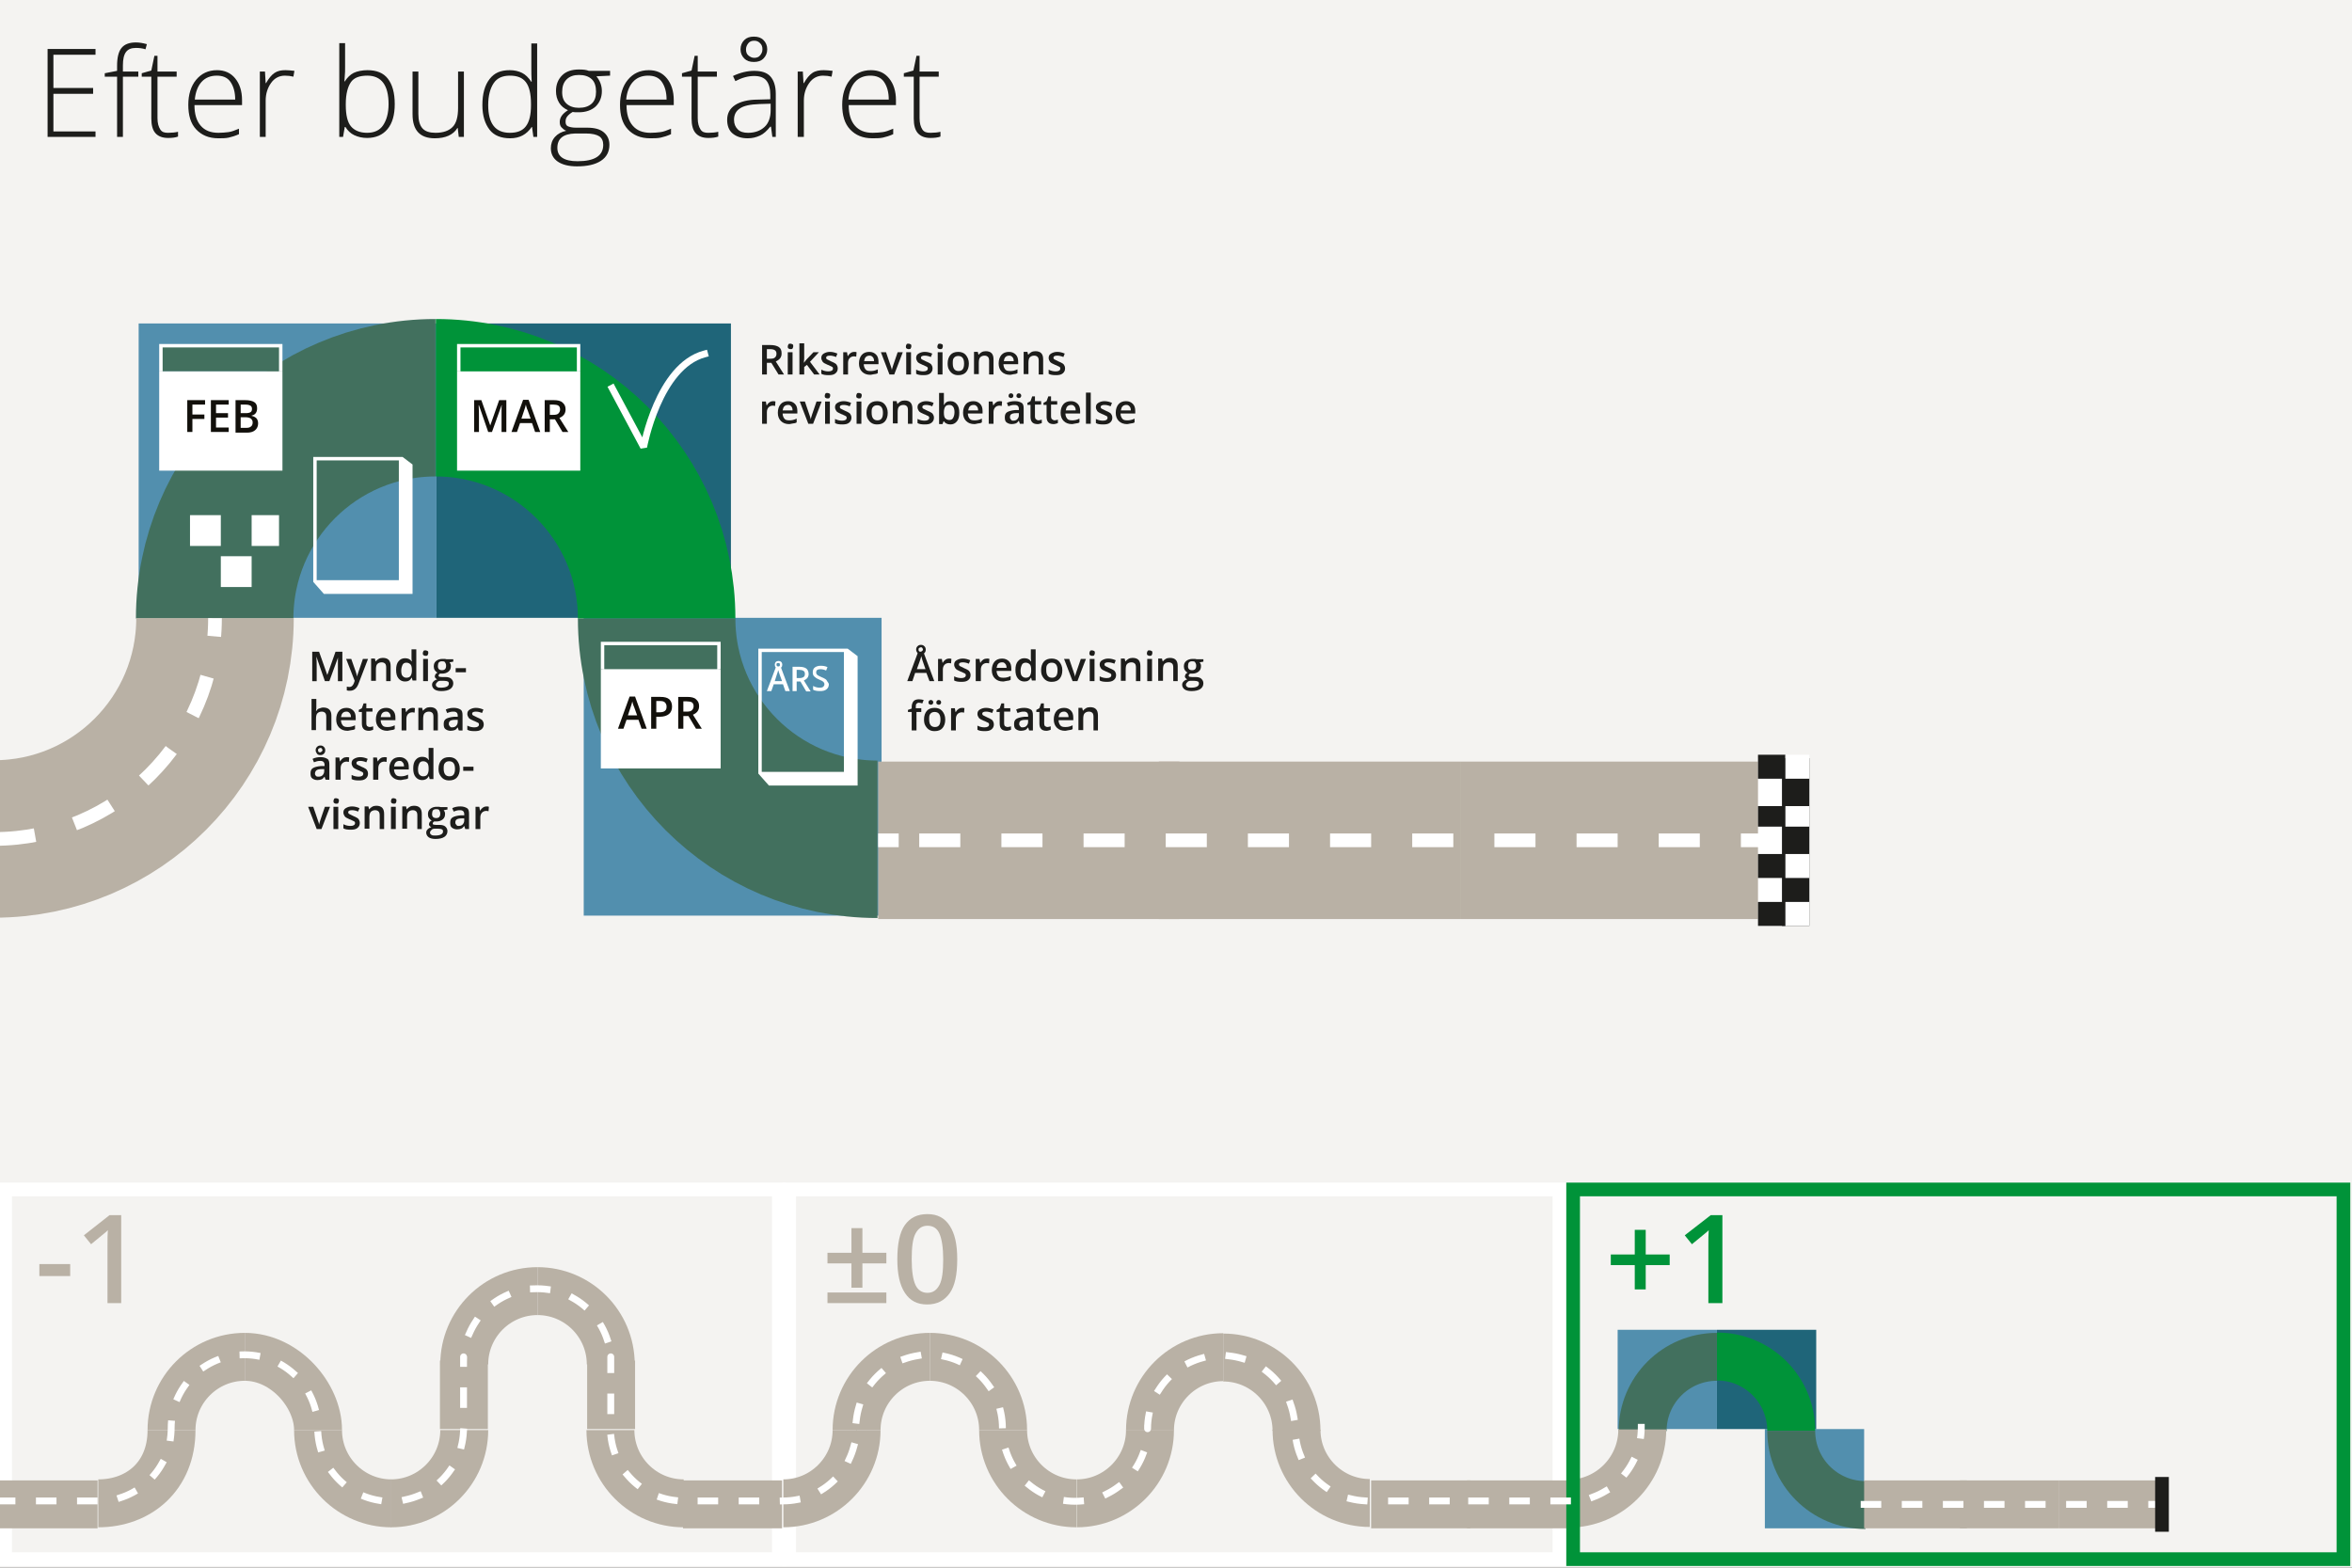 <?xml version="1.0" encoding="utf-8"?>
<!-- Generator: Adobe Illustrator 19.0.1, SVG Export Plug-In . SVG Version: 6.00 Build 0)  -->
<svg version="1.1" xmlns="http://www.w3.org/2000/svg" xmlns:xlink="http://www.w3.org/1999/xlink" x="0px" y="0px"
	 viewBox="0 0 687 458" style="enable-background:new 0 0 687 458;" xml:space="preserve">
<rect x="0" y="0" width="687" height="458" fill="#333333" stroke="none"/>
<style type="text/css">
	.st0{fill:#222F4E;stroke:#3B5474;stroke-miterlimit:10;}
	.st1{fill:#222F4E;}
	.st2{fill:#FFFFFF;}
	.st3{fill:#528FAE;}
	.st4{fill:#1F6579;}
	.st5{fill:none;stroke:#ED6D05;stroke-width:18;stroke-miterlimit:10;}
	.st6{fill:none;stroke:#43AFCA;stroke-width:18;stroke-miterlimit:10;}
	.st7{fill:none;stroke:#808080;stroke-width:13.5;stroke-miterlimit:10;}
	.st8{fill:none;stroke:#3B5474;stroke-width:30;stroke-linecap:round;stroke-miterlimit:10;}
	.st9{fill:#3B5474;}
	.st10{fill:none;stroke:#FFFFFF;stroke-width:3;stroke-miterlimit:10;}
	.st11{fill:none;stroke:#FFFFFF;stroke-width:3;stroke-miterlimit:10;stroke-dasharray:19.468,19.468;}
	.st12{fill:none;stroke:#FFFFFF;stroke-width:3;stroke-miterlimit:10;stroke-dasharray:18.195,18.195;}
	.st13{fill:#ED6D05;stroke:#222F4E;stroke-width:4;stroke-miterlimit:10;}
	.st14{fill:#FFFFFF;stroke:#3B5474;stroke-linecap:round;stroke-linejoin:round;stroke-miterlimit:10;}
	.st15{fill:none;stroke:#3B5474;stroke-linecap:round;stroke-linejoin:round;stroke-miterlimit:10;}
	.st16{fill:#3B5474;stroke:#FFFFFF;stroke-linecap:round;stroke-linejoin:round;stroke-miterlimit:10;}
	.st17{fill:#FFFFFF;stroke:#FFFFFF;stroke-linecap:round;stroke-linejoin:round;stroke-miterlimit:10;}
	.st18{fill:#3B5474;stroke:#FFFFFF;stroke-miterlimit:10;}
	.st19{fill:#FFFFFF;stroke:#FFFFFF;stroke-miterlimit:10;}
	.st20{fill:#222F4E;stroke:#FFFFFF;stroke-linecap:round;stroke-linejoin:round;stroke-miterlimit:10;}
	.st21{fill:#EDEDED;}
	.st22{fill:none;stroke:#ED6E05;stroke-width:2;stroke-miterlimit:10;}
	.st23{fill:none;stroke:#45B0CA;stroke-width:2;stroke-miterlimit:10;}
	.st24{fill:none;}
	.st25{fill:#3B5474;stroke:#CE1051;stroke-width:18.184;stroke-miterlimit:10;}
	.st26{fill:none;stroke:#3B5474;stroke-width:18.184;stroke-miterlimit:10;}
	.st27{fill:none;stroke:#3B5474;stroke-width:5.033;stroke-miterlimit:10;}
	.st28{fill:none;stroke:#ED6E05;stroke-width:4.06;stroke-miterlimit:10;}
	.st29{fill:none;stroke:#3B5474;stroke-width:4.06;stroke-miterlimit:10;}
	.st30{fill:#45B0CA;}
	.st31{fill:#3B5474;stroke:#CE1051;stroke-width:5.033;stroke-miterlimit:10;}
	.st32{fill:none;stroke:#ED6E05;stroke-width:14.669;stroke-miterlimit:10;}
	.st33{fill:none;stroke:#3B5474;stroke-width:14.669;stroke-miterlimit:10;}
	.st34{fill-rule:evenodd;clip-rule:evenodd;fill:#222F4E;}
	.st35{fill-rule:evenodd;clip-rule:evenodd;fill:#FFFFFF;}
	.st36{fill:#3B5474;stroke:#3B5474;stroke-linecap:round;stroke-linejoin:round;stroke-miterlimit:10;}
	.st37{fill-rule:evenodd;clip-rule:evenodd;fill:#3B5474;}
	.st38{fill:none;stroke:#CE1051;stroke-width:18;stroke-miterlimit:10;}
	.st39{fill:none;stroke:#456F99;stroke-width:30;stroke-linecap:round;stroke-miterlimit:10;}
	.st40{fill:#456F99;}
	.st41{fill:none;stroke:#7A6F5F;stroke-width:46;stroke-miterlimit:10;}
	.st42{fill:none;stroke:#292259;stroke-width:46;stroke-miterlimit:10;}
	.st43{fill:#7A6F5F;stroke:#7A6F5F;stroke-width:46;stroke-miterlimit:10;}
	.st44{fill:none;stroke:#59436D;stroke-width:46;stroke-miterlimit:10;}
	.st45{fill:none;stroke:#FFFFFF;stroke-width:2;stroke-miterlimit:10;stroke-dasharray:8,8;}
	.st46{fill:#59436D;stroke:#FFFFFF;stroke-miterlimit:10;}
	.st47{fill:#292259;stroke:#FFFFFF;stroke-miterlimit:10;}
	.st48{fill:none;stroke:#B9B1A5;stroke-width:4;stroke-miterlimit:10;stroke-dasharray:12,12;}
	.st49{fill:none;stroke:#42705E;stroke-width:46;stroke-miterlimit:10;}
	.st50{fill:none;stroke:#009339;stroke-width:46;stroke-miterlimit:10;}
	.st51{fill:none;stroke:#B9B1A5;stroke-width:4;stroke-miterlimit:10;}
	.st52{fill:none;stroke:#B9B1A5;stroke-width:4;stroke-miterlimit:10;stroke-dasharray:11.708,11.708;}
	.st53{fill:#42705E;stroke:#FFFFFF;stroke-miterlimit:10;}
	.st54{fill:#009339;stroke:#FFFFFF;stroke-miterlimit:10;}
	.st55{fill:none;stroke:#7A6F5F;stroke-width:14;stroke-miterlimit:10;}
	.st56{fill:#7A6F5F;stroke:#7A6F5F;stroke-width:14;stroke-miterlimit:10;}
	.st57{fill:none;stroke:#FFFFFF;stroke-width:14;stroke-miterlimit:10;stroke-dasharray:2.655,2.655;}
	.st58{fill:#1D1D1B;}
	.st59{fill:none;stroke:#FFFFFF;stroke-width:14;stroke-miterlimit:10;stroke-dasharray:3.328,3.328;}
	.st60{fill:none;stroke:#42705E;stroke-width:14;stroke-miterlimit:10;}
	.st61{fill:none;stroke:#009339;stroke-width:14;stroke-miterlimit:10;}
	.st62{fill:none;stroke:#7A6F5F;stroke-width:14;stroke-miterlimit:10;stroke-dasharray:3.328,3.328;}
	.st63{fill:#F4F3F1;stroke:#3B5474;stroke-miterlimit:10;}
	.st64{fill:#F4F3F1;}
	.st65{fill:none;stroke:#B9B1A5;stroke-width:14;stroke-miterlimit:10;}
	.st66{fill:#7A6F5F;stroke:#B9B1A5;stroke-width:14;stroke-miterlimit:10;}
	.st67{fill:none;stroke:#B9B1A5;stroke-width:14;stroke-miterlimit:10;stroke-dasharray:2.655,2.655;}
	.st68{fill:none;stroke:#B9B1A5;stroke-width:14;stroke-miterlimit:10;stroke-dasharray:3.328,3.328;}
	.st69{fill:none;stroke:#B9B1A5;stroke-width:46;stroke-miterlimit:10;}
	.st70{fill:#7A6F5F;stroke:#B9B1A5;stroke-width:46;stroke-miterlimit:10;}
	.st71{fill:none;stroke:#FFFFFF;stroke-width:4;stroke-miterlimit:10;stroke-dasharray:12,12;}
	.st72{fill:none;stroke:#FFFFFF;stroke-width:2;stroke-linecap:square;stroke-linejoin:bevel;stroke-miterlimit:10;}
	.st73{fill:#3A5876;}
	.st74{fill-rule:evenodd;clip-rule:evenodd;fill:#EE751C;}
	.st75{fill:#12100B;}
	.st76{fill:#B9B1A5;}
	.st77{fill:#009339;}
	
		.st78{fill:none;stroke:#FFFFFF;stroke-width:2;stroke-linecap:square;stroke-linejoin:round;stroke-miterlimit:10;stroke-dasharray:4,8;}
	.st79{fill:none;stroke:#FFFFFF;stroke-width:2;stroke-linecap:square;stroke-linejoin:round;}
	.st80{fill:none;stroke:#FFFFFF;stroke-width:2;stroke-linecap:square;stroke-linejoin:round;stroke-dasharray:2.78,5.56;}
	.st81{fill:none;stroke:#FFFFFF;stroke-width:2;stroke-linecap:square;stroke-linejoin:round;stroke-dasharray:2.943,5.887;}
	.st82{fill:none;stroke:#FFFFFF;stroke-width:2;stroke-linecap:square;stroke-linejoin:round;stroke-dasharray:3,6;}
	.st83{fill:#292259;}
	.st84{fill:none;stroke:#ED6D05;stroke-width:46;stroke-miterlimit:10;}
	.st85{fill:none;stroke:#AB6236;stroke-width:46;stroke-miterlimit:10;}
	.st86{fill:#7A6F5F;stroke:#AB6236;stroke-width:46;stroke-miterlimit:10;}
	.st87{fill:none;stroke:#B9B1A5;stroke-width:4;stroke-miterlimit:10;stroke-dasharray:10.615,10.615;}
	.st88{fill:#AB6236;stroke:#FFFFFF;stroke-miterlimit:10;}
	.st89{fill:#ED6D05;stroke:#FFFFFF;stroke-miterlimit:10;}
	.st90{clip-path:url(#SVGID_4_);}
	.st91{fill:none;stroke:#FFFFFF;stroke-width:2;stroke-linecap:round;stroke-linejoin:round;}
	.st92{fill:none;stroke:#FFFFFF;stroke-width:2;stroke-linecap:round;stroke-linejoin:round;stroke-dasharray:0.101,3.026;}
	.st93{fill:none;stroke:#FFFFFF;stroke-width:2;stroke-linecap:round;stroke-linejoin:round;stroke-dasharray:0.1,3.007;}
	.st94{fill:none;stroke:#FFFFFF;stroke-width:2;stroke-linecap:round;stroke-linejoin:round;stroke-dasharray:9.966778e-002,2.99;}
	.st95{fill:none;stroke:#FFFFFF;stroke-width:2;stroke-linecap:round;stroke-linejoin:round;stroke-dasharray:0.102,3.047;}
	.st96{fill:none;stroke:#FFFFFF;stroke-width:2;stroke-linecap:round;stroke-linejoin:round;stroke-dasharray:0.101,3.017;}
	
		.st97{fill:none;stroke:#FFFFFF;stroke-width:2;stroke-linecap:round;stroke-linejoin:round;stroke-dasharray:9.836449e-002,2.951;}
	.st98{fill:none;stroke:#FFFFFF;stroke-width:2;stroke-linecap:round;stroke-linejoin:round;stroke-dasharray:0.102,3.066;}
	.st99{fill:none;stroke:#FFFFFF;stroke-width:2;stroke-linecap:round;stroke-linejoin:round;stroke-dasharray:0.101,3.042;}
	
		.st100{fill:none;stroke:#FFFFFF;stroke-width:2;stroke-linecap:round;stroke-linejoin:round;stroke-dasharray:9.851248e-002,2.955;}
	.st101{fill:none;stroke:#FFFFFF;stroke-width:2;stroke-linecap:round;stroke-linejoin:round;stroke-dasharray:0.102,3.062;}
	.st102{fill:none;stroke:#FFFFFF;stroke-width:2;stroke-linecap:round;stroke-linejoin:round;stroke-dasharray:0.102,3.066;}
	
		.st103{fill:none;stroke:#FFFFFF;stroke-width:2;stroke-linecap:round;stroke-linejoin:round;stroke-dasharray:9.823135e-002,2.947;}
	.st104{fill:none;stroke:#FFFFFF;stroke-width:2;stroke-linecap:round;stroke-linejoin:round;stroke-dasharray:0.1,3.012;}
	
		.st105{fill:none;stroke:#FFFFFF;stroke-width:2;stroke-linecap:round;stroke-linejoin:round;stroke-dasharray:9.684717e-002,2.905;}
	
		.st106{fill:none;stroke:#FFFFFF;stroke-width:2;stroke-linecap:round;stroke-linejoin:round;stroke-dasharray:9.704591e-002,2.911;}
	
		.st107{clip-path:url(#SVGID_4_);fill:none;stroke:#FFFFFF;stroke-width:3;stroke-linecap:round;stroke-linejoin:round;stroke-miterlimit:10;}
	.st108{clip-path:url(#SVGID_6_);}
	.st109{fill:none;stroke:#FFFFFF;stroke-width:4;stroke-linejoin:round;stroke-miterlimit:10;}
	.st110{fill:#AB6236;stroke:#FFFFFF;stroke-width:2;stroke-linecap:round;stroke-linejoin:round;stroke-miterlimit:10;}
	.st111{fill:none;stroke:#ED6D05;stroke-width:14;stroke-miterlimit:10;}
	.st112{fill:none;stroke:#AB6236;stroke-width:14;stroke-miterlimit:10;}
	.st113{fill:#7A6F5F;stroke:#AB6236;stroke-width:14;stroke-miterlimit:10;}
	.st114{fill:none;stroke:#7A6F5F;stroke-width:14;stroke-miterlimit:10;stroke-dasharray:2.655,2.655;}
	.st115{fill:none;stroke:#292259;stroke-width:14;stroke-miterlimit:10;}
	.st116{fill:none;stroke:#59436D;stroke-width:14;stroke-miterlimit:10;}
	.st117{fill:none;stroke:#1D1D1B;stroke-width:4;stroke-miterlimit:10;}
	.st118{clip-path:url(#SVGID_8_);}
	.st119{fill-rule:evenodd;clip-rule:evenodd;fill:none;stroke:#FFFFFF;stroke-width:1.294;stroke-miterlimit:10;}
	.st120{fill:none;stroke:#1F6579;stroke-width:2.802;stroke-miterlimit:10;}
	.st121{fill:none;stroke:#FFFFFF;stroke-miterlimit:10;}
	.st122{clip-path:url(#SVGID_10_);}
	
		.st123{clip-path:url(#SVGID_10_);fill:none;stroke:#FFFFFF;stroke-width:3;stroke-linecap:round;stroke-linejoin:round;stroke-miterlimit:10;}
	.st124{clip-path:url(#SVGID_12_);}
	.st125{fill:#ED6D05;}
	.st126{clip-path:url(#SVGID_14_);}
	.st127{fill:none;stroke:#FFFFFF;stroke-width:4;stroke-miterlimit:10;}
	.st128{fill:none;stroke:#FFFFFF;stroke-width:4;stroke-miterlimit:10;stroke-dasharray:10.615,10.615;}
	.st129{clip-path:url(#SVGID_16_);}
	
		.st130{clip-path:url(#SVGID_16_);fill:none;stroke:#FFFFFF;stroke-width:3;stroke-linecap:round;stroke-linejoin:round;stroke-miterlimit:10;}
	.st131{clip-path:url(#SVGID_18_);}
	.st132{clip-path:url(#SVGID_20_);}
	.st133{fill-rule:evenodd;clip-rule:evenodd;fill:none;stroke:#FFFFFF;stroke-miterlimit:10;}
	.st134{fill:none;stroke:#FFFFFF;stroke-width:4;stroke-miterlimit:10;stroke-dasharray:11,11;}
</style>
<g id="Lager_2">
</g>
<g id="Lager_1">
	<rect x="-11" y="-16" class="st63" width="705" height="475"/>
	<g>
		<rect x="459.5" y="347.5" class="st64" width="225" height="108"/>
		<g>
			<path class="st2" d="M682.5,349.5v104h-221v-104H682.5 M686.5,345.5h-229v112h229V345.5L686.5,345.5z"/>
		</g>
	</g>
	<rect x="515.5" y="417.5" class="st3" width="29" height="29"/>
	<rect x="501.5" y="388.5" class="st4" width="29" height="29"/>
	<rect x="472.5" y="388.5" class="st3" width="29" height="29"/>
	<g>
		<g>
			<path class="st58" d="M224,106v3.4h-1.4v-8.6h2.4c1.1,0,1.9,0.2,2.5,0.6s0.8,1,0.8,1.9c0,1.1-0.6,1.8-1.7,2.3l2.4,3.8h-1.6
				l-2.1-3.4H224z M224,104.8h1c0.7,0,1.1-0.1,1.4-0.4s0.4-0.6,0.4-1.1c0-0.5-0.2-0.8-0.5-1s-0.8-0.3-1.4-0.3H224V104.8z"/>
			<path class="st58" d="M230.1,101.2c0-0.2,0.1-0.4,0.2-0.6s0.3-0.2,0.6-0.2c0.2,0,0.4,0.1,0.6,0.2s0.2,0.3,0.2,0.6
				c0,0.2-0.1,0.4-0.2,0.6s-0.3,0.2-0.6,0.2c-0.3,0-0.4-0.1-0.6-0.2S230.1,101.4,230.1,101.2z M231.5,109.4h-1.4v-6.5h1.4V109.4z"/>
			<path class="st58" d="M234.8,106l0.8-1l2-2.1h1.6l-2.6,2.8l2.8,3.7h-1.6l-2.1-2.8l-0.8,0.6v2.2h-1.4v-9.1h1.4v4.4L234.8,106
				L234.8,106z"/>
			<path class="st58" d="M244.7,107.6c0,0.6-0.2,1.1-0.7,1.5s-1.1,0.5-2,0.5c-0.9,0-1.6-0.1-2.1-0.4v-1.2c0.8,0.4,1.5,0.5,2.1,0.5
				c0.8,0,1.3-0.3,1.3-0.8c0-0.2,0-0.3-0.1-0.4s-0.2-0.2-0.5-0.3s-0.5-0.3-0.9-0.4c-0.7-0.3-1.3-0.6-1.5-0.9s-0.4-0.7-0.4-1.1
				c0-0.6,0.2-1,0.7-1.3s1.1-0.5,1.8-0.5c0.8,0,1.5,0.2,2.2,0.5l-0.4,1c-0.7-0.3-1.3-0.4-1.8-0.4c-0.7,0-1.1,0.2-1.1,0.6
				c0,0.2,0.1,0.4,0.3,0.5s0.6,0.3,1.2,0.6c0.5,0.2,0.9,0.4,1.2,0.6s0.4,0.4,0.5,0.6S244.7,107.2,244.7,107.6z"/>
			<path class="st58" d="M249.5,102.8c0.3,0,0.5,0,0.7,0.1l-0.1,1.3c-0.2,0-0.4-0.1-0.6-0.1c-0.6,0-1,0.2-1.3,0.5s-0.5,0.8-0.5,1.4
				v3.4h-1.4v-6.5h1.1l0.2,1.1h0.1c0.2-0.4,0.5-0.7,0.8-0.9S249.1,102.8,249.5,102.8z"/>
			<path class="st58" d="M254.2,109.5c-1,0-1.8-0.3-2.4-0.9s-0.9-1.4-0.9-2.4c0-1.1,0.3-1.9,0.8-2.5s1.3-0.9,2.2-0.9
				c0.9,0,1.5,0.3,2,0.8c0.5,0.5,0.7,1.2,0.7,2.1v0.7h-4.3c0,0.6,0.2,1.1,0.5,1.5s0.8,0.5,1.4,0.5c0.4,0,0.7,0,1.1-0.1
				s0.7-0.2,1.1-0.4v1.1c-0.3,0.2-0.7,0.3-1,0.3S254.6,109.5,254.2,109.5z M254,103.9c-0.4,0-0.8,0.1-1.1,0.4s-0.4,0.7-0.5,1.2h2.9
				c0-0.5-0.1-0.9-0.4-1.2S254.4,103.9,254,103.9z"/>
			<path class="st58" d="M259.8,109.4l-2.5-6.5h1.5l1.3,3.8c0.2,0.6,0.4,1.1,0.4,1.5h0c0-0.3,0.2-0.8,0.4-1.5l1.3-3.8h1.5l-2.5,6.5
				H259.8z"/>
			<path class="st58" d="M264.6,101.2c0-0.2,0.1-0.4,0.2-0.6s0.3-0.2,0.6-0.2c0.2,0,0.4,0.1,0.6,0.2s0.2,0.3,0.2,0.6
				c0,0.2-0.1,0.4-0.2,0.6s-0.3,0.2-0.6,0.2c-0.3,0-0.4-0.1-0.6-0.2S264.6,101.4,264.6,101.2z M266.1,109.4h-1.4v-6.5h1.4V109.4z"/>
			<path class="st58" d="M272.4,107.6c0,0.6-0.2,1.1-0.7,1.5s-1.1,0.5-2,0.5c-0.9,0-1.6-0.1-2.1-0.4v-1.2c0.8,0.4,1.5,0.5,2.1,0.5
				c0.8,0,1.3-0.3,1.3-0.8c0-0.2,0-0.3-0.1-0.4s-0.2-0.2-0.5-0.3s-0.5-0.3-0.9-0.4c-0.7-0.3-1.3-0.6-1.5-0.9s-0.4-0.7-0.4-1.1
				c0-0.6,0.2-1,0.7-1.3s1.1-0.5,1.8-0.5c0.8,0,1.5,0.2,2.2,0.5l-0.4,1c-0.7-0.3-1.3-0.4-1.8-0.4c-0.7,0-1.1,0.2-1.1,0.6
				c0,0.2,0.1,0.4,0.3,0.5s0.6,0.3,1.2,0.6c0.5,0.2,0.9,0.4,1.2,0.6s0.4,0.4,0.5,0.6S272.4,107.2,272.4,107.6z"/>
			<path class="st58" d="M273.8,101.2c0-0.2,0.1-0.4,0.2-0.6s0.3-0.2,0.6-0.2c0.2,0,0.4,0.1,0.6,0.2s0.2,0.3,0.2,0.6
				c0,0.2-0.1,0.4-0.2,0.6s-0.3,0.2-0.6,0.2c-0.3,0-0.4-0.1-0.6-0.2S273.8,101.4,273.8,101.2z M275.3,109.4h-1.4v-6.5h1.4V109.4z"/>
			<path class="st58" d="M283,106.2c0,1.1-0.3,1.9-0.8,2.5s-1.3,0.9-2.3,0.9c-0.6,0-1.1-0.1-1.6-0.4s-0.8-0.7-1.1-1.2
				s-0.4-1.1-0.4-1.8c0-1.1,0.3-1.9,0.8-2.5s1.3-0.9,2.3-0.9c0.9,0,1.7,0.3,2.2,0.9S283,105.1,283,106.2z M278.3,106.2
				c0,1.5,0.6,2.2,1.7,2.2c1.1,0,1.6-0.7,1.6-2.2c0-1.5-0.6-2.2-1.7-2.2c-0.6,0-1,0.2-1.3,0.6S278.3,105.4,278.3,106.2z"/>
			<path class="st58" d="M290.3,109.4h-1.4v-4c0-0.5-0.1-0.9-0.3-1.1s-0.5-0.4-1-0.4c-0.6,0-1,0.2-1.3,0.5s-0.4,0.9-0.4,1.7v3.2
				h-1.4v-6.5h1.1l0.2,0.8h0.1c0.2-0.3,0.5-0.5,0.8-0.7s0.8-0.3,1.2-0.3c1.6,0,2.3,0.8,2.3,2.4V109.4z"/>
			<path class="st58" d="M295,109.5c-1,0-1.8-0.3-2.4-0.9s-0.9-1.4-0.9-2.4c0-1.1,0.3-1.9,0.8-2.5s1.3-0.9,2.2-0.9
				c0.9,0,1.5,0.3,2,0.8s0.7,1.2,0.7,2.1v0.7h-4.3c0,0.6,0.2,1.1,0.5,1.5s0.8,0.5,1.4,0.5c0.4,0,0.7,0,1.1-0.1s0.7-0.2,1.1-0.4v1.1
				c-0.3,0.2-0.7,0.3-1,0.3S295.5,109.5,295,109.5z M294.8,103.9c-0.4,0-0.8,0.1-1.1,0.4s-0.4,0.7-0.5,1.2h2.9
				c0-0.5-0.1-0.9-0.4-1.2S295.2,103.9,294.8,103.9z"/>
			<path class="st58" d="M304.8,109.4h-1.4v-4c0-0.5-0.1-0.9-0.3-1.1s-0.5-0.4-1-0.4c-0.6,0-1,0.2-1.3,0.5s-0.4,0.9-0.4,1.7v3.2
				h-1.4v-6.5h1.1l0.2,0.8h0.1c0.2-0.3,0.5-0.5,0.8-0.7s0.8-0.3,1.2-0.3c1.6,0,2.3,0.8,2.3,2.4V109.4z"/>
			<path class="st58" d="M311.1,107.6c0,0.6-0.2,1.1-0.7,1.5s-1.1,0.5-2,0.5c-0.9,0-1.6-0.1-2.1-0.4v-1.2c0.8,0.4,1.5,0.5,2.1,0.5
				c0.8,0,1.3-0.3,1.3-0.8c0-0.2,0-0.3-0.1-0.4s-0.2-0.2-0.5-0.3s-0.5-0.3-0.9-0.4c-0.7-0.3-1.3-0.6-1.5-0.9s-0.4-0.7-0.4-1.1
				c0-0.6,0.2-1,0.7-1.3s1.1-0.5,1.8-0.5c0.8,0,1.5,0.2,2.2,0.5l-0.4,1c-0.7-0.3-1.3-0.4-1.8-0.4c-0.7,0-1.1,0.2-1.1,0.6
				c0,0.2,0.1,0.4,0.3,0.5s0.6,0.3,1.2,0.6c0.5,0.2,0.9,0.4,1.2,0.6s0.4,0.4,0.5,0.6S311.1,107.2,311.1,107.6z"/>
			<path class="st58" d="M225.8,117.2c0.3,0,0.5,0,0.7,0.1l-0.1,1.3c-0.2,0-0.4-0.1-0.6-0.1c-0.6,0-1,0.2-1.3,0.5s-0.5,0.8-0.5,1.4
				v3.4h-1.4v-6.5h1.1l0.2,1.1h0.1c0.2-0.4,0.5-0.7,0.8-0.9S225.4,117.2,225.8,117.2z"/>
			<path class="st58" d="M230.5,123.9c-1,0-1.8-0.3-2.4-0.9s-0.9-1.4-0.9-2.4c0-1.1,0.3-1.9,0.8-2.5s1.3-0.9,2.2-0.9
				c0.9,0,1.5,0.3,2,0.8s0.7,1.2,0.7,2.1v0.7h-4.3c0,0.6,0.2,1.1,0.5,1.5s0.8,0.5,1.4,0.5c0.4,0,0.7,0,1.1-0.1s0.7-0.2,1.1-0.4v1.1
				c-0.3,0.2-0.7,0.3-1,0.3S230.9,123.9,230.5,123.9z M230.2,118.3c-0.4,0-0.8,0.1-1.1,0.4s-0.4,0.7-0.5,1.2h2.9
				c0-0.5-0.1-0.9-0.4-1.2S230.7,118.3,230.2,118.3z"/>
			<path class="st58" d="M236.1,123.8l-2.5-6.5h1.5l1.3,3.8c0.2,0.6,0.4,1.1,0.4,1.5h0c0-0.3,0.2-0.8,0.4-1.5l1.3-3.8h1.5l-2.5,6.5
				H236.1z"/>
			<path class="st58" d="M240.9,115.6c0-0.2,0.1-0.4,0.2-0.6s0.3-0.2,0.6-0.2c0.2,0,0.4,0.1,0.6,0.2s0.2,0.3,0.2,0.6
				c0,0.2-0.1,0.4-0.2,0.6s-0.3,0.2-0.6,0.2c-0.3,0-0.4-0.1-0.6-0.2S240.9,115.8,240.9,115.6z M242.4,123.8H241v-6.5h1.4V123.8z"/>
			<path class="st58" d="M248.7,122c0,0.6-0.2,1.1-0.7,1.5s-1.1,0.5-2,0.5c-0.9,0-1.6-0.1-2.1-0.4v-1.2c0.8,0.4,1.5,0.5,2.1,0.5
				c0.8,0,1.3-0.3,1.3-0.8c0-0.2,0-0.3-0.1-0.4s-0.2-0.2-0.5-0.3s-0.5-0.3-0.9-0.4c-0.7-0.3-1.3-0.6-1.5-0.9s-0.4-0.7-0.4-1.1
				c0-0.6,0.2-1,0.7-1.3s1.1-0.5,1.8-0.5c0.8,0,1.5,0.2,2.2,0.5l-0.4,1c-0.7-0.3-1.3-0.4-1.8-0.4c-0.7,0-1.1,0.2-1.1,0.6
				c0,0.2,0.1,0.4,0.3,0.5s0.6,0.3,1.2,0.6c0.5,0.2,0.9,0.4,1.2,0.6s0.4,0.4,0.5,0.6S248.7,121.6,248.7,122z"/>
			<path class="st58" d="M250.1,115.6c0-0.2,0.1-0.4,0.2-0.6s0.3-0.2,0.6-0.2c0.2,0,0.4,0.1,0.6,0.2s0.2,0.3,0.2,0.6
				c0,0.2-0.1,0.4-0.2,0.6s-0.3,0.2-0.6,0.2c-0.3,0-0.4-0.1-0.6-0.2S250.1,115.8,250.1,115.6z M251.6,123.8h-1.4v-6.5h1.4V123.8z"/>
			<path class="st58" d="M259.3,120.6c0,1.1-0.3,1.9-0.8,2.5s-1.3,0.9-2.3,0.9c-0.6,0-1.1-0.1-1.6-0.4s-0.8-0.7-1.1-1.2
				s-0.4-1.1-0.4-1.8c0-1.1,0.3-1.9,0.8-2.5s1.3-0.9,2.3-0.9c0.9,0,1.7,0.3,2.2,0.9S259.3,119.5,259.3,120.6z M254.6,120.6
				c0,1.5,0.6,2.2,1.7,2.2c1.1,0,1.6-0.7,1.6-2.2c0-1.5-0.6-2.2-1.7-2.2c-0.6,0-1,0.2-1.3,0.6S254.6,119.8,254.6,120.6z"/>
			<path class="st58" d="M266.6,123.8h-1.4v-4c0-0.5-0.1-0.9-0.3-1.1s-0.5-0.4-1-0.4c-0.6,0-1,0.2-1.3,0.5s-0.4,0.9-0.4,1.7v3.2
				h-1.4v-6.5h1.1l0.2,0.8h0.1c0.2-0.3,0.5-0.5,0.8-0.7s0.8-0.3,1.2-0.3c1.6,0,2.3,0.8,2.3,2.4V123.8z"/>
			<path class="st58" d="M272.8,122c0,0.6-0.2,1.1-0.7,1.5s-1.1,0.5-2,0.5c-0.9,0-1.6-0.1-2.1-0.4v-1.2c0.8,0.4,1.5,0.5,2.1,0.5
				c0.8,0,1.3-0.3,1.3-0.8c0-0.2,0-0.3-0.1-0.4s-0.2-0.2-0.5-0.3s-0.5-0.3-0.9-0.4c-0.7-0.3-1.3-0.6-1.5-0.9s-0.4-0.7-0.4-1.1
				c0-0.6,0.2-1,0.7-1.3s1.1-0.5,1.8-0.5c0.8,0,1.5,0.2,2.2,0.5l-0.4,1c-0.7-0.3-1.3-0.4-1.8-0.4c-0.7,0-1.1,0.2-1.1,0.6
				c0,0.2,0.1,0.4,0.3,0.5s0.6,0.3,1.2,0.6c0.5,0.2,0.9,0.4,1.2,0.6s0.4,0.4,0.5,0.6S272.8,121.6,272.8,122z"/>
			<path class="st58" d="M277.6,117.2c0.8,0,1.4,0.3,1.9,0.9s0.7,1.4,0.7,2.5c0,1.1-0.2,1.9-0.7,2.5s-1.1,0.9-1.9,0.9
				c-0.8,0-1.5-0.3-1.9-0.9h-0.1l-0.3,0.8h-1v-9.1h1.4v2.2c0,0.2,0,0.4,0,0.7s0,0.5,0,0.6h0.1C276.1,117.5,276.8,117.2,277.6,117.2z
				 M277.3,118.3c-0.6,0-1,0.2-1.2,0.5s-0.4,0.9-0.4,1.6v0.1c0,0.8,0.1,1.4,0.4,1.7s0.7,0.5,1.2,0.5c0.5,0,0.9-0.2,1.1-0.6
				s0.4-0.9,0.4-1.7C278.8,119.1,278.3,118.3,277.3,118.3z"/>
			<path class="st58" d="M284.6,123.9c-1,0-1.8-0.3-2.4-0.9s-0.9-1.4-0.9-2.4c0-1.1,0.3-1.9,0.8-2.5s1.3-0.9,2.2-0.9
				c0.9,0,1.5,0.3,2,0.8s0.7,1.2,0.7,2.1v0.7h-4.3c0,0.6,0.2,1.1,0.5,1.5s0.8,0.5,1.4,0.5c0.4,0,0.7,0,1.1-0.1s0.7-0.2,1.1-0.4v1.1
				c-0.3,0.2-0.7,0.3-1,0.3S285.1,123.9,284.6,123.9z M284.4,118.3c-0.4,0-0.8,0.1-1.1,0.4s-0.4,0.7-0.5,1.2h2.9
				c0-0.5-0.1-0.9-0.4-1.2S284.8,118.3,284.4,118.3z"/>
			<path class="st58" d="M292,117.2c0.3,0,0.5,0,0.7,0.1l-0.1,1.3c-0.2,0-0.4-0.1-0.6-0.1c-0.6,0-1,0.2-1.3,0.5s-0.5,0.8-0.5,1.4
				v3.4h-1.4v-6.5h1.1l0.2,1.1h0.1c0.2-0.4,0.5-0.7,0.8-0.9S291.6,117.2,292,117.2z"/>
			<path class="st58" d="M297.9,123.8l-0.3-0.9h0c-0.3,0.4-0.6,0.7-0.9,0.8s-0.7,0.2-1.2,0.2c-0.6,0-1.1-0.2-1.5-0.5
				s-0.5-0.8-0.5-1.5c0-0.7,0.2-1.2,0.7-1.5s1.3-0.5,2.3-0.6l1.1,0v-0.3c0-0.4-0.1-0.7-0.3-0.9s-0.5-0.3-0.9-0.3c-0.3,0-0.7,0-1,0.1
				s-0.6,0.2-0.9,0.3l-0.4-1c0.4-0.2,0.7-0.3,1.2-0.4s0.8-0.1,1.2-0.1c0.8,0,1.4,0.2,1.9,0.5s0.6,0.9,0.6,1.7v4.4H297.9z
				 M294.6,115.6c0-0.2,0.1-0.4,0.2-0.5s0.3-0.2,0.5-0.2c0.2,0,0.4,0.1,0.5,0.2s0.2,0.3,0.2,0.5c0,0.2-0.1,0.4-0.2,0.5
				s-0.3,0.2-0.5,0.2c-0.2,0-0.3-0.1-0.5-0.2S294.6,115.8,294.6,115.6z M295.9,122.9c0.5,0,0.9-0.1,1.2-0.4s0.5-0.7,0.5-1.2v-0.6
				l-0.8,0c-0.6,0-1.1,0.1-1.4,0.3s-0.4,0.5-0.4,0.9c0,0.3,0.1,0.5,0.3,0.7S295.5,122.9,295.9,122.9z M296.9,115.6
				c0-0.2,0.1-0.4,0.2-0.5s0.3-0.2,0.5-0.2c0.2,0,0.4,0.1,0.5,0.2s0.2,0.3,0.2,0.5c0,0.2-0.1,0.4-0.2,0.5s-0.3,0.2-0.5,0.2
				c-0.2,0-0.3-0.1-0.5-0.2S296.9,115.8,296.9,115.6z"/>
			<path class="st58" d="M303.3,122.8c0.3,0,0.7-0.1,1-0.2v1c-0.2,0.1-0.3,0.1-0.6,0.2s-0.5,0.1-0.7,0.1c-1.3,0-2-0.7-2-2.1v-3.5
				h-0.9v-0.6l0.9-0.5l0.5-1.4h0.8v1.4h1.8v1h-1.8v3.5c0,0.3,0.1,0.6,0.2,0.7S303,122.8,303.3,122.8z"/>
			<path class="st58" d="M308,122.8c0.3,0,0.7-0.1,1-0.2v1c-0.2,0.1-0.3,0.1-0.6,0.2s-0.5,0.1-0.7,0.1c-1.3,0-2-0.7-2-2.1v-3.5h-0.9
				v-0.6l0.9-0.5l0.5-1.4h0.8v1.4h1.8v1h-1.8v3.5c0,0.3,0.1,0.6,0.2,0.7S307.7,122.8,308,122.8z"/>
			<path class="st58" d="M313.1,123.9c-1,0-1.8-0.3-2.4-0.9s-0.9-1.4-0.9-2.4c0-1.1,0.3-1.9,0.8-2.5s1.3-0.9,2.2-0.9
				c0.9,0,1.5,0.3,2,0.8s0.7,1.2,0.7,2.1v0.7h-4.3c0,0.6,0.2,1.1,0.5,1.5s0.8,0.5,1.4,0.5c0.4,0,0.7,0,1.1-0.1s0.7-0.2,1.1-0.4v1.1
				c-0.3,0.2-0.7,0.3-1,0.3S313.5,123.9,313.1,123.9z M312.9,118.3c-0.4,0-0.8,0.1-1.1,0.4s-0.4,0.7-0.5,1.2h2.9
				c0-0.5-0.1-0.9-0.4-1.2S313.3,118.3,312.9,118.3z"/>
			<path class="st58" d="M318.6,123.8h-1.4v-9.1h1.4V123.8z"/>
			<path class="st58" d="M324.9,122c0,0.6-0.2,1.1-0.7,1.5s-1.1,0.5-2,0.5c-0.9,0-1.6-0.1-2.1-0.4v-1.2c0.8,0.4,1.5,0.5,2.1,0.5
				c0.8,0,1.3-0.3,1.3-0.8c0-0.2,0-0.3-0.1-0.4s-0.2-0.2-0.5-0.3s-0.5-0.3-0.9-0.4c-0.7-0.3-1.3-0.6-1.5-0.9s-0.4-0.7-0.4-1.1
				c0-0.6,0.2-1,0.7-1.3s1.1-0.5,1.8-0.5c0.8,0,1.5,0.2,2.2,0.5l-0.4,1c-0.7-0.3-1.3-0.4-1.8-0.4c-0.7,0-1.1,0.2-1.1,0.6
				c0,0.2,0.1,0.4,0.3,0.5s0.6,0.3,1.2,0.6c0.5,0.2,0.9,0.4,1.2,0.6s0.4,0.4,0.5,0.6S324.9,121.6,324.9,122z"/>
			<path class="st58" d="M329.2,123.9c-1,0-1.8-0.3-2.4-0.9s-0.9-1.4-0.9-2.4c0-1.1,0.3-1.9,0.8-2.5s1.3-0.9,2.2-0.9
				c0.9,0,1.5,0.3,2,0.8s0.7,1.2,0.7,2.1v0.7h-4.3c0,0.6,0.2,1.1,0.5,1.5s0.8,0.5,1.4,0.5c0.4,0,0.7,0,1.1-0.1s0.7-0.2,1.1-0.4v1.1
				c-0.3,0.2-0.7,0.3-1,0.3S329.6,123.9,329.2,123.9z M329,118.3c-0.4,0-0.8,0.1-1.1,0.4s-0.4,0.7-0.5,1.2h2.9
				c0-0.5-0.1-0.9-0.4-1.2S329.4,118.3,329,118.3z"/>
		</g>
	</g>
	<g>
		<g>
			<path class="st58" d="M94.9,199l-2.5-7.2h0c0.1,1.1,0.1,2.1,0.1,3v4.2h-1.3v-8.6h2l2.4,6.8h0l2.4-6.8h2v8.6h-1.3v-4.2
				c0-0.4,0-1,0-1.7s0-1.1,0.1-1.2h0l-2.6,7.1H94.9z"/>
			<path class="st58" d="M101.1,192.5h1.5l1.3,3.7c0.2,0.5,0.3,1,0.4,1.5h0c0-0.2,0.1-0.5,0.2-0.8s0.6-1.8,1.5-4.4h1.5l-2.8,7.3
				c-0.5,1.3-1.3,2-2.5,2c-0.3,0-0.6,0-0.9-0.1v-1.1c0.2,0,0.4,0.1,0.7,0.1c0.7,0,1.1-0.4,1.4-1.2l0.2-0.6L101.1,192.5z"/>
			<path class="st58" d="M114.2,199h-1.4v-4c0-0.5-0.1-0.9-0.3-1.1s-0.5-0.4-1-0.4c-0.6,0-1,0.2-1.3,0.5s-0.4,0.9-0.4,1.7v3.2h-1.4
				v-6.5h1.1l0.2,0.8h0.1c0.2-0.3,0.5-0.5,0.8-0.7s0.8-0.3,1.2-0.3c1.6,0,2.3,0.8,2.3,2.4V199z"/>
			<path class="st58" d="M118.3,199.1c-0.8,0-1.4-0.3-1.9-0.9s-0.7-1.4-0.7-2.5c0-1.1,0.2-1.9,0.7-2.5s1.1-0.9,1.9-0.9
				c0.9,0,1.5,0.3,1.9,0.9h0.1c-0.1-0.5-0.1-0.8-0.1-1.1v-2.4h1.4v9.1h-1.1l-0.2-0.8h-0.1C119.8,198.8,119.2,199.1,118.3,199.1z
				 M118.7,198c0.6,0,1-0.2,1.2-0.5s0.4-0.8,0.4-1.5v-0.2c0-0.8-0.1-1.4-0.4-1.7s-0.7-0.5-1.2-0.5c-0.5,0-0.9,0.2-1.1,0.6
				s-0.4,1-0.4,1.7c0,0.7,0.1,1.3,0.4,1.6S118.2,198,118.7,198z"/>
			<path class="st58" d="M123.5,190.8c0-0.2,0.1-0.4,0.2-0.6s0.3-0.2,0.6-0.2c0.2,0,0.4,0.1,0.6,0.2s0.2,0.3,0.2,0.6
				c0,0.2-0.1,0.4-0.2,0.6s-0.3,0.2-0.6,0.2c-0.3,0-0.4-0.1-0.6-0.2S123.5,191,123.5,190.8z M125,199h-1.4v-6.5h1.4V199z"/>
			<path class="st58" d="M132.4,192.5v0.8l-1.1,0.2c0.1,0.1,0.2,0.3,0.3,0.5s0.1,0.4,0.1,0.6c0,0.7-0.2,1.2-0.7,1.6
				s-1.1,0.6-1.9,0.6c-0.2,0-0.4,0-0.6,0c-0.3,0.2-0.4,0.4-0.4,0.6c0,0.1,0.1,0.3,0.2,0.3s0.4,0.1,0.8,0.1h1.1
				c0.7,0,1.3,0.2,1.6,0.5s0.6,0.7,0.6,1.3c0,0.7-0.3,1.3-0.9,1.7s-1.5,0.6-2.6,0.6c-0.9,0-1.6-0.2-2-0.5s-0.7-0.8-0.7-1.3
				c0-0.4,0.1-0.7,0.4-1s0.6-0.5,1.1-0.6c-0.2-0.1-0.3-0.2-0.5-0.4s-0.2-0.4-0.2-0.5c0-0.2,0.1-0.4,0.2-0.6s0.3-0.3,0.6-0.5
				c-0.3-0.1-0.6-0.4-0.8-0.7s-0.3-0.7-0.3-1.1c0-0.7,0.2-1.2,0.7-1.6s1.1-0.6,1.9-0.6c0.2,0,0.4,0,0.6,0s0.4,0.1,0.5,0.1H132.4z
				 M127.3,200c0,0.3,0.1,0.5,0.4,0.7s0.6,0.2,1.1,0.2c0.8,0,1.3-0.1,1.7-0.3s0.6-0.5,0.6-0.9c0-0.3-0.1-0.5-0.3-0.6
				s-0.6-0.2-1.1-0.2h-1c-0.4,0-0.7,0.1-0.9,0.3S127.3,199.7,127.3,200z M127.9,194.6c0,0.4,0.1,0.7,0.3,0.9s0.5,0.3,0.9,0.3
				c0.8,0,1.2-0.4,1.2-1.3c0-0.4-0.1-0.7-0.3-1s-0.5-0.3-0.9-0.3c-0.4,0-0.7,0.1-0.9,0.3S127.9,194.2,127.9,194.6z"/>
			<path class="st58" d="M133.1,196.4v-1.2h3v1.2H133.1z"/>
			<path class="st58" d="M96.7,213.4h-1.4v-4c0-0.5-0.1-0.9-0.3-1.1s-0.5-0.4-1-0.4c-0.6,0-1,0.2-1.3,0.5s-0.4,0.9-0.4,1.7v3.2H91
				v-9.1h1.4v2.3c0,0.4,0,0.8-0.1,1.2h0.1c0.2-0.3,0.4-0.6,0.8-0.7s0.7-0.3,1.2-0.3c1.6,0,2.4,0.8,2.4,2.4V213.4z"/>
			<path class="st58" d="M101.5,213.5c-1,0-1.8-0.3-2.4-0.9s-0.9-1.4-0.9-2.4c0-1.1,0.3-1.9,0.8-2.5s1.3-0.9,2.2-0.9
				c0.9,0,1.5,0.3,2,0.8s0.7,1.2,0.7,2.1v0.7h-4.3c0,0.6,0.2,1.1,0.5,1.5s0.8,0.5,1.4,0.5c0.4,0,0.7,0,1.1-0.1s0.7-0.2,1.1-0.4v1.1
				c-0.3,0.2-0.7,0.3-1,0.3S101.9,213.5,101.5,213.5z M101.2,207.9c-0.4,0-0.8,0.1-1.1,0.4s-0.4,0.7-0.5,1.2h2.9
				c0-0.5-0.1-0.9-0.4-1.2S101.6,207.9,101.2,207.9z"/>
			<path class="st58" d="M108,212.4c0.3,0,0.7-0.1,1-0.2v1c-0.2,0.1-0.3,0.1-0.6,0.2s-0.5,0.1-0.7,0.1c-1.3,0-2-0.7-2-2.1V208h-0.9
				v-0.6l0.9-0.5l0.5-1.4h0.8v1.4h1.8v1h-1.8v3.5c0,0.3,0.1,0.6,0.2,0.7S107.7,212.4,108,212.4z"/>
			<path class="st58" d="M113.1,213.5c-1,0-1.8-0.3-2.4-0.9s-0.9-1.4-0.9-2.4c0-1.1,0.3-1.9,0.8-2.5s1.3-0.9,2.2-0.9
				c0.9,0,1.5,0.3,2,0.8s0.7,1.2,0.7,2.1v0.7h-4.3c0,0.6,0.2,1.1,0.5,1.5s0.8,0.5,1.4,0.5c0.4,0,0.7,0,1.1-0.1s0.7-0.2,1.1-0.4v1.1
				c-0.3,0.2-0.7,0.3-1,0.3S113.5,213.5,113.1,213.5z M112.8,207.9c-0.4,0-0.8,0.1-1.1,0.4s-0.4,0.7-0.5,1.2h2.9
				c0-0.5-0.1-0.9-0.4-1.2S113.3,207.9,112.8,207.9z"/>
			<path class="st58" d="M120.5,206.8c0.3,0,0.5,0,0.7,0.1l-0.1,1.3c-0.2,0-0.4-0.1-0.6-0.1c-0.6,0-1,0.2-1.3,0.5s-0.5,0.8-0.5,1.4
				v3.4h-1.4v-6.5h1.1l0.2,1.1h0.1c0.2-0.4,0.5-0.7,0.8-0.9S120.1,206.8,120.5,206.8z"/>
			<path class="st58" d="M128,213.4h-1.4v-4c0-0.5-0.1-0.9-0.3-1.1s-0.5-0.4-1-0.4c-0.6,0-1,0.2-1.3,0.5s-0.4,0.9-0.4,1.7v3.2h-1.4
				v-6.5h1.1l0.2,0.8h0.1c0.2-0.3,0.5-0.5,0.8-0.7s0.8-0.3,1.2-0.3c1.6,0,2.3,0.8,2.3,2.4V213.4z"/>
			<path class="st58" d="M134,213.4l-0.3-0.9h0c-0.3,0.4-0.6,0.7-0.9,0.8s-0.7,0.2-1.2,0.2c-0.6,0-1.1-0.2-1.5-0.5s-0.5-0.8-0.5-1.5
				c0-0.7,0.2-1.2,0.7-1.5s1.3-0.5,2.3-0.6l1.1,0v-0.3c0-0.4-0.1-0.7-0.3-0.9s-0.5-0.3-0.9-0.3c-0.3,0-0.7,0-1,0.1s-0.6,0.2-0.9,0.3
				l-0.4-1c0.4-0.2,0.7-0.3,1.2-0.4s0.8-0.1,1.2-0.1c0.8,0,1.4,0.2,1.9,0.5s0.6,0.9,0.6,1.7v4.4H134z M132,212.5
				c0.5,0,0.9-0.1,1.2-0.4s0.5-0.7,0.5-1.2v-0.6l-0.8,0c-0.6,0-1.1,0.1-1.4,0.3s-0.4,0.5-0.4,0.9c0,0.3,0.1,0.5,0.3,0.7
				S131.6,212.5,132,212.5z"/>
			<path class="st58" d="M141.3,211.6c0,0.6-0.2,1.1-0.7,1.5s-1.1,0.5-2,0.5c-0.9,0-1.6-0.1-2.1-0.4v-1.2c0.8,0.4,1.5,0.5,2.1,0.5
				c0.8,0,1.3-0.3,1.3-0.8c0-0.2,0-0.3-0.1-0.4s-0.2-0.2-0.5-0.3s-0.5-0.3-0.9-0.4c-0.7-0.3-1.3-0.6-1.5-0.9s-0.4-0.7-0.4-1.1
				c0-0.6,0.2-1,0.7-1.3s1.1-0.5,1.8-0.5c0.8,0,1.5,0.2,2.2,0.5l-0.4,1c-0.7-0.3-1.3-0.4-1.8-0.4c-0.7,0-1.1,0.2-1.1,0.6
				c0,0.2,0.1,0.4,0.3,0.5s0.6,0.3,1.2,0.6c0.5,0.2,0.9,0.4,1.2,0.6s0.4,0.4,0.5,0.6S141.3,211.3,141.3,211.6z"/>
			<path class="st58" d="M95.1,227.8l-0.3-0.9h0c-0.3,0.4-0.6,0.7-0.9,0.8s-0.7,0.2-1.2,0.2c-0.6,0-1.1-0.2-1.5-0.5
				s-0.5-0.8-0.5-1.5c0-0.7,0.2-1.2,0.7-1.5s1.3-0.5,2.3-0.6l1.1,0v-0.3c0-0.4-0.1-0.7-0.3-0.9s-0.5-0.3-0.9-0.3c-0.3,0-0.7,0-1,0.1
				s-0.6,0.2-0.9,0.3l-0.4-1c0.4-0.2,0.7-0.3,1.2-0.4s0.8-0.1,1.2-0.1c0.8,0,1.4,0.2,1.9,0.5s0.6,0.9,0.6,1.7v4.4H95.1z M93,226.9
				c0.5,0,0.9-0.1,1.2-0.4s0.5-0.7,0.5-1.2v-0.6l-0.8,0c-0.6,0-1.1,0.1-1.4,0.3S92,225.6,92,226c0,0.3,0.1,0.5,0.3,0.7
				S92.7,226.9,93,226.9z M95,219.2c0,0.4-0.1,0.7-0.4,1s-0.6,0.4-1,0.4s-0.8-0.1-1-0.4s-0.4-0.6-0.4-1c0-0.4,0.1-0.7,0.4-1
				s0.6-0.4,1-0.4c0.4,0,0.7,0.1,1,0.4S95,218.8,95,219.2z M94.2,219.2c0-0.2-0.1-0.3-0.2-0.5s-0.3-0.2-0.4-0.2
				c-0.2,0-0.3,0.1-0.5,0.2s-0.2,0.3-0.2,0.5c0,0.4,0.2,0.6,0.6,0.6c0.2,0,0.3-0.1,0.4-0.2S94.2,219.4,94.2,219.2z"/>
			<path class="st58" d="M101.3,221.2c0.3,0,0.5,0,0.7,0.1l-0.1,1.3c-0.2,0-0.4-0.1-0.6-0.1c-0.6,0-1,0.2-1.3,0.5s-0.5,0.8-0.5,1.4
				v3.4H98v-6.5h1.1l0.2,1.1h0.1c0.2-0.4,0.5-0.7,0.8-0.9S100.9,221.2,101.3,221.2z"/>
			<path class="st58" d="M107.5,226c0,0.6-0.2,1.1-0.7,1.5s-1.1,0.5-2,0.5c-0.9,0-1.6-0.1-2.1-0.4v-1.2c0.8,0.4,1.5,0.5,2.1,0.5
				c0.8,0,1.3-0.3,1.3-0.8c0-0.2,0-0.3-0.1-0.4s-0.2-0.2-0.5-0.3s-0.5-0.3-0.9-0.4c-0.7-0.3-1.3-0.6-1.5-0.9s-0.4-0.7-0.4-1.1
				c0-0.6,0.2-1,0.7-1.3s1.1-0.5,1.8-0.5c0.8,0,1.5,0.2,2.2,0.5l-0.4,1c-0.7-0.3-1.3-0.4-1.8-0.4c-0.7,0-1.1,0.2-1.1,0.6
				c0,0.2,0.1,0.4,0.3,0.5s0.6,0.3,1.2,0.6c0.5,0.2,0.9,0.4,1.2,0.6s0.4,0.4,0.5,0.6S107.5,225.6,107.5,226z"/>
			<path class="st58" d="M112.3,221.2c0.3,0,0.5,0,0.7,0.1l-0.1,1.3c-0.2,0-0.4-0.1-0.6-0.1c-0.6,0-1,0.2-1.3,0.5s-0.5,0.8-0.5,1.4
				v3.4H109v-6.5h1.1l0.2,1.1h0.1c0.2-0.4,0.5-0.7,0.8-0.9S111.9,221.2,112.3,221.2z"/>
			<path class="st58" d="M117,227.9c-1,0-1.8-0.3-2.4-0.9s-0.9-1.4-0.9-2.4c0-1.1,0.3-1.9,0.8-2.5s1.3-0.9,2.2-0.9
				c0.9,0,1.5,0.3,2,0.8s0.7,1.2,0.7,2.1v0.7h-4.3c0,0.6,0.2,1.1,0.5,1.5s0.8,0.5,1.4,0.5c0.4,0,0.7,0,1.1-0.1s0.7-0.2,1.1-0.4v1.1
				c-0.3,0.2-0.7,0.3-1,0.3S117.4,227.9,117,227.9z M116.7,222.3c-0.4,0-0.8,0.1-1.1,0.4s-0.4,0.7-0.5,1.2h2.9
				c0-0.5-0.1-0.9-0.4-1.2S117.2,222.3,116.7,222.3z"/>
			<path class="st58" d="M123.3,227.9c-0.8,0-1.4-0.3-1.9-0.9s-0.7-1.4-0.7-2.5c0-1.1,0.2-1.9,0.7-2.5s1.1-0.9,1.9-0.9
				c0.9,0,1.5,0.3,1.9,0.9h0.1c-0.1-0.5-0.1-0.8-0.1-1.1v-2.4h1.4v9.1h-1.1l-0.2-0.8h-0.1C124.8,227.6,124.1,227.9,123.3,227.9z
				 M123.6,226.8c0.6,0,1-0.2,1.2-0.5s0.4-0.8,0.4-1.5v-0.2c0-0.8-0.1-1.4-0.4-1.7s-0.7-0.5-1.2-0.5c-0.5,0-0.9,0.2-1.1,0.6
				s-0.4,1-0.4,1.7c0,0.7,0.1,1.3,0.4,1.6S123.1,226.8,123.6,226.8z"/>
			<path class="st58" d="M134.3,224.6c0,1.1-0.3,1.9-0.8,2.5s-1.3,0.9-2.3,0.9c-0.6,0-1.1-0.1-1.6-0.4s-0.8-0.7-1.1-1.2
				s-0.4-1.1-0.4-1.8c0-1.1,0.3-1.9,0.8-2.5s1.3-0.9,2.3-0.9c0.9,0,1.7,0.3,2.2,0.9S134.3,223.5,134.3,224.6z M129.6,224.6
				c0,1.5,0.6,2.2,1.7,2.2c1.1,0,1.6-0.7,1.6-2.2c0-1.5-0.6-2.2-1.7-2.2c-0.6,0-1,0.2-1.3,0.6S129.6,223.8,129.6,224.6z"/>
			<path class="st58" d="M135.3,225.2V224h3v1.2H135.3z"/>
			<path class="st58" d="M92.5,242.2l-2.5-6.5h1.5l1.3,3.8c0.2,0.6,0.4,1.1,0.4,1.5h0c0-0.3,0.2-0.8,0.4-1.5l1.3-3.8h1.5l-2.5,6.5
				H92.5z"/>
			<path class="st58" d="M97.4,234c0-0.2,0.1-0.4,0.2-0.6s0.3-0.2,0.6-0.2c0.2,0,0.4,0.1,0.6,0.2s0.2,0.3,0.2,0.6
				c0,0.2-0.1,0.4-0.2,0.6s-0.3,0.2-0.6,0.2c-0.3,0-0.4-0.1-0.6-0.2S97.4,234.2,97.4,234z M98.8,242.2h-1.4v-6.5h1.4V242.2z"/>
			<path class="st58" d="M105.1,240.4c0,0.6-0.2,1.1-0.7,1.5s-1.1,0.5-2,0.5c-0.9,0-1.6-0.1-2.1-0.4v-1.2c0.8,0.4,1.5,0.5,2.1,0.5
				c0.8,0,1.3-0.3,1.3-0.8c0-0.2,0-0.3-0.1-0.4s-0.2-0.2-0.5-0.3s-0.5-0.3-0.9-0.4c-0.7-0.3-1.3-0.6-1.5-0.9s-0.4-0.7-0.4-1.1
				c0-0.6,0.2-1,0.7-1.3s1.1-0.5,1.8-0.5c0.8,0,1.5,0.2,2.2,0.5l-0.4,1c-0.7-0.3-1.3-0.4-1.8-0.4c-0.7,0-1.1,0.2-1.1,0.6
				c0,0.2,0.1,0.4,0.3,0.5s0.6,0.3,1.2,0.6c0.5,0.2,0.9,0.4,1.2,0.6s0.4,0.4,0.5,0.6S105.1,240,105.1,240.4z"/>
			<path class="st58" d="M112.3,242.2h-1.4v-4c0-0.5-0.1-0.9-0.3-1.1s-0.5-0.4-1-0.4c-0.6,0-1,0.2-1.3,0.5s-0.4,0.9-0.4,1.7v3.2
				h-1.4v-6.5h1.1l0.2,0.8h0.1c0.2-0.3,0.5-0.5,0.8-0.7s0.8-0.3,1.2-0.3c1.6,0,2.3,0.8,2.3,2.4V242.2z"/>
			<path class="st58" d="M114.2,234c0-0.2,0.1-0.4,0.2-0.6s0.3-0.2,0.6-0.2c0.2,0,0.4,0.1,0.6,0.2s0.2,0.3,0.2,0.6
				c0,0.2-0.1,0.4-0.2,0.6s-0.3,0.2-0.6,0.2c-0.3,0-0.4-0.1-0.6-0.2S114.2,234.2,114.2,234z M115.6,242.2h-1.4v-6.5h1.4V242.2z"/>
			<path class="st58" d="M123.3,242.2h-1.4v-4c0-0.5-0.1-0.9-0.3-1.1s-0.5-0.4-1-0.4c-0.6,0-1,0.2-1.3,0.5s-0.4,0.9-0.4,1.7v3.2
				h-1.4v-6.5h1.1l0.2,0.8h0.1c0.2-0.3,0.5-0.5,0.8-0.7s0.8-0.3,1.2-0.3c1.6,0,2.3,0.8,2.3,2.4V242.2z"/>
			<path class="st58" d="M130.7,235.7v0.8l-1.1,0.2c0.1,0.1,0.2,0.3,0.3,0.5s0.1,0.4,0.1,0.6c0,0.7-0.2,1.2-0.7,1.6
				s-1.1,0.6-1.9,0.6c-0.2,0-0.4,0-0.6,0c-0.3,0.2-0.4,0.4-0.4,0.6c0,0.1,0.1,0.3,0.2,0.3s0.4,0.1,0.8,0.1h1.1
				c0.7,0,1.3,0.2,1.6,0.5s0.6,0.7,0.6,1.3c0,0.7-0.3,1.3-0.9,1.7s-1.5,0.6-2.6,0.6c-0.9,0-1.6-0.2-2-0.5s-0.7-0.8-0.7-1.3
				c0-0.4,0.1-0.7,0.4-1s0.6-0.5,1.1-0.6c-0.2-0.1-0.3-0.2-0.5-0.4s-0.2-0.4-0.2-0.5c0-0.2,0.1-0.4,0.2-0.6s0.3-0.3,0.6-0.5
				c-0.3-0.1-0.6-0.4-0.8-0.7s-0.3-0.7-0.3-1.1c0-0.7,0.2-1.2,0.7-1.6s1.1-0.6,1.9-0.6c0.2,0,0.4,0,0.6,0s0.4,0.1,0.5,0.1H130.7z
				 M125.6,243.2c0,0.3,0.1,0.5,0.4,0.7s0.6,0.2,1.1,0.2c0.8,0,1.3-0.1,1.7-0.3s0.6-0.5,0.6-0.9c0-0.3-0.1-0.5-0.3-0.6
				s-0.6-0.2-1.1-0.2h-1c-0.4,0-0.7,0.1-0.9,0.3S125.6,242.9,125.6,243.2z M126.2,237.8c0,0.4,0.1,0.7,0.3,0.9s0.5,0.3,0.9,0.3
				c0.8,0,1.2-0.4,1.2-1.3c0-0.4-0.1-0.7-0.3-1s-0.5-0.3-0.9-0.3c-0.4,0-0.7,0.1-0.9,0.3S126.2,237.4,126.2,237.8z"/>
			<path class="st58" d="M135.9,242.2l-0.3-0.9h0c-0.3,0.4-0.6,0.7-0.9,0.8s-0.7,0.2-1.2,0.2c-0.6,0-1.1-0.2-1.5-0.5
				s-0.5-0.8-0.5-1.5c0-0.7,0.2-1.2,0.7-1.5s1.3-0.5,2.3-0.6l1.1,0v-0.3c0-0.4-0.1-0.7-0.3-0.9s-0.5-0.3-0.9-0.3c-0.3,0-0.7,0-1,0.1
				s-0.6,0.2-0.9,0.3l-0.4-1c0.4-0.2,0.7-0.3,1.2-0.4s0.8-0.1,1.2-0.1c0.8,0,1.4,0.2,1.9,0.5s0.6,0.9,0.6,1.7v4.4H135.9z
				 M133.9,241.3c0.5,0,0.9-0.1,1.2-0.4s0.5-0.7,0.5-1.2v-0.6l-0.8,0c-0.6,0-1.1,0.1-1.4,0.3s-0.4,0.5-0.4,0.9
				c0,0.3,0.1,0.5,0.3,0.7S133.5,241.3,133.9,241.3z"/>
			<path class="st58" d="M142.1,235.6c0.3,0,0.5,0,0.7,0.1l-0.1,1.3c-0.2,0-0.4-0.1-0.6-0.1c-0.6,0-1,0.2-1.3,0.5s-0.5,0.8-0.5,1.4
				v3.4h-1.4v-6.5h1.1l0.2,1.1h0.1c0.2-0.4,0.5-0.7,0.8-0.9S141.7,235.6,142.1,235.6z"/>
		</g>
	</g>
	<g>
		<g>
			<path class="st58" d="M271.5,199l-0.9-2.4h-3.3l-0.8,2.4H265l3.2-8.6h1.5l3.2,8.6H271.5z M270.4,189.8c0,0.4-0.1,0.7-0.4,1
				s-0.6,0.4-1,0.4s-0.8-0.1-1-0.4s-0.4-0.6-0.4-1c0-0.4,0.1-0.7,0.4-1s0.6-0.4,1-0.4c0.4,0,0.7,0.1,1,0.4S270.4,189.4,270.4,189.8z
				 M270.3,195.4l-0.8-2.3c-0.1-0.2-0.1-0.4-0.2-0.7s-0.2-0.6-0.2-0.7c-0.1,0.5-0.3,1-0.5,1.6l-0.8,2.2H270.3z M269.6,189.8
				c0-0.2-0.1-0.3-0.2-0.5s-0.3-0.2-0.4-0.2c-0.2,0-0.3,0.1-0.5,0.2s-0.2,0.3-0.2,0.5c0,0.4,0.2,0.6,0.6,0.6c0.2,0,0.3-0.1,0.4-0.2
				S269.6,190,269.6,189.8z"/>
			<path class="st58" d="M277.2,192.4c0.3,0,0.5,0,0.7,0.1l-0.1,1.3c-0.2,0-0.4-0.1-0.6-0.1c-0.6,0-1,0.2-1.3,0.5s-0.5,0.8-0.5,1.4
				v3.4H274v-6.5h1.1l0.2,1.1h0.1c0.2-0.4,0.5-0.7,0.8-0.9S276.8,192.4,277.2,192.4z"/>
			<path class="st58" d="M283.5,197.2c0,0.6-0.2,1.1-0.7,1.5s-1.1,0.5-2,0.5c-0.9,0-1.6-0.1-2.1-0.4v-1.2c0.8,0.4,1.5,0.5,2.1,0.5
				c0.8,0,1.3-0.3,1.3-0.8c0-0.2,0-0.3-0.1-0.4s-0.2-0.2-0.5-0.3s-0.5-0.3-0.9-0.4c-0.7-0.3-1.3-0.6-1.5-0.9s-0.4-0.7-0.4-1.1
				c0-0.6,0.2-1,0.7-1.3s1.1-0.5,1.8-0.5c0.8,0,1.5,0.2,2.2,0.5l-0.4,1c-0.7-0.3-1.3-0.4-1.8-0.4c-0.7,0-1.1,0.2-1.1,0.6
				c0,0.2,0.1,0.4,0.3,0.5s0.6,0.3,1.2,0.6c0.5,0.2,0.9,0.4,1.2,0.6s0.4,0.4,0.5,0.6S283.5,196.8,283.5,197.2z"/>
			<path class="st58" d="M288.3,192.4c0.3,0,0.5,0,0.7,0.1l-0.1,1.3c-0.2,0-0.4-0.1-0.6-0.1c-0.6,0-1,0.2-1.3,0.5s-0.5,0.8-0.5,1.4
				v3.4H285v-6.5h1.1l0.2,1.1h0.1c0.2-0.4,0.5-0.7,0.8-0.9S287.9,192.4,288.3,192.4z"/>
			<path class="st58" d="M293,199.1c-1,0-1.8-0.3-2.4-0.9s-0.9-1.4-0.9-2.4c0-1.1,0.3-1.9,0.8-2.5s1.3-0.9,2.2-0.9
				c0.9,0,1.5,0.3,2,0.8s0.7,1.2,0.7,2.1v0.7h-4.3c0,0.6,0.2,1.1,0.5,1.5s0.8,0.5,1.4,0.5c0.4,0,0.7,0,1.1-0.1s0.7-0.2,1.1-0.4v1.1
				c-0.3,0.2-0.7,0.3-1,0.3S293.4,199.1,293,199.1z M292.7,193.5c-0.4,0-0.8,0.1-1.1,0.4s-0.4,0.7-0.5,1.2h2.9
				c0-0.5-0.1-0.9-0.4-1.2S293.2,193.5,292.7,193.5z"/>
			<path class="st58" d="M299.2,199.1c-0.8,0-1.4-0.3-1.9-0.9s-0.7-1.4-0.7-2.5c0-1.1,0.2-1.9,0.7-2.5s1.1-0.9,1.9-0.9
				c0.9,0,1.5,0.3,1.9,0.9h0.1c-0.1-0.5-0.1-0.8-0.1-1.1v-2.4h1.4v9.1h-1.1l-0.2-0.8h-0.1C300.7,198.8,300.1,199.1,299.2,199.1z
				 M299.6,198c0.6,0,1-0.2,1.2-0.5s0.4-0.8,0.4-1.5v-0.2c0-0.8-0.1-1.4-0.4-1.7s-0.7-0.5-1.2-0.5c-0.5,0-0.9,0.2-1.1,0.6
				s-0.4,1-0.4,1.7c0,0.7,0.1,1.3,0.4,1.6S299.1,198,299.6,198z"/>
			<path class="st58" d="M310.3,195.8c0,1.1-0.3,1.9-0.8,2.5s-1.3,0.9-2.3,0.9c-0.6,0-1.1-0.1-1.6-0.4s-0.8-0.7-1.1-1.2
				s-0.4-1.1-0.4-1.8c0-1.1,0.3-1.9,0.8-2.5s1.3-0.9,2.3-0.9c0.9,0,1.7,0.3,2.2,0.9S310.3,194.7,310.3,195.8z M305.6,195.8
				c0,1.5,0.6,2.2,1.7,2.2c1.1,0,1.6-0.7,1.6-2.2c0-1.5-0.6-2.2-1.7-2.2c-0.6,0-1,0.2-1.3,0.6S305.6,195,305.6,195.8z"/>
			<path class="st58" d="M313.3,199l-2.5-6.5h1.5l1.3,3.8c0.2,0.6,0.4,1.1,0.4,1.5h0c0-0.3,0.2-0.8,0.4-1.5l1.3-3.8h1.5l-2.5,6.5
				H313.3z"/>
			<path class="st58" d="M318.2,190.8c0-0.2,0.1-0.4,0.2-0.6s0.3-0.2,0.6-0.2c0.2,0,0.4,0.1,0.6,0.2s0.2,0.3,0.2,0.6
				c0,0.2-0.1,0.4-0.2,0.6s-0.3,0.2-0.6,0.2c-0.3,0-0.4-0.1-0.6-0.2S318.2,191,318.2,190.8z M319.7,199h-1.4v-6.5h1.4V199z"/>
			<path class="st58" d="M326,197.2c0,0.6-0.2,1.1-0.7,1.5s-1.1,0.5-2,0.5c-0.9,0-1.6-0.1-2.1-0.4v-1.2c0.8,0.4,1.5,0.5,2.1,0.5
				c0.8,0,1.3-0.3,1.3-0.8c0-0.2,0-0.3-0.1-0.4s-0.2-0.2-0.5-0.3s-0.5-0.3-0.9-0.4c-0.7-0.3-1.3-0.6-1.5-0.9s-0.4-0.7-0.4-1.1
				c0-0.6,0.2-1,0.7-1.3s1.1-0.5,1.8-0.5c0.8,0,1.5,0.2,2.2,0.5l-0.4,1c-0.7-0.3-1.3-0.4-1.8-0.4c-0.7,0-1.1,0.2-1.1,0.6
				c0,0.2,0.1,0.4,0.3,0.5s0.6,0.3,1.2,0.6c0.5,0.2,0.9,0.4,1.2,0.6s0.4,0.4,0.5,0.6S326,196.8,326,197.2z"/>
			<path class="st58" d="M333.2,199h-1.4v-4c0-0.5-0.1-0.9-0.3-1.1s-0.5-0.4-1-0.4c-0.6,0-1,0.2-1.3,0.5s-0.4,0.9-0.4,1.7v3.2h-1.4
				v-6.5h1.1l0.2,0.8h0.1c0.2-0.3,0.5-0.5,0.8-0.7s0.8-0.3,1.2-0.3c1.6,0,2.3,0.8,2.3,2.4V199z"/>
			<path class="st58" d="M335,190.8c0-0.2,0.1-0.4,0.2-0.6s0.3-0.2,0.6-0.2c0.2,0,0.4,0.1,0.6,0.2s0.2,0.3,0.2,0.6
				c0,0.2-0.1,0.4-0.2,0.6s-0.3,0.2-0.6,0.2c-0.3,0-0.4-0.1-0.6-0.2S335,191,335,190.8z M336.5,199h-1.4v-6.5h1.4V199z"/>
			<path class="st58" d="M344.1,199h-1.4v-4c0-0.5-0.1-0.9-0.3-1.1s-0.5-0.4-1-0.4c-0.6,0-1,0.2-1.3,0.5s-0.4,0.9-0.4,1.7v3.2h-1.4
				v-6.5h1.1l0.2,0.8h0.1c0.2-0.3,0.5-0.5,0.8-0.7s0.8-0.3,1.2-0.3c1.6,0,2.3,0.8,2.3,2.4V199z"/>
			<path class="st58" d="M351.5,192.5v0.8l-1.1,0.2c0.1,0.1,0.2,0.3,0.3,0.5s0.1,0.4,0.1,0.6c0,0.7-0.2,1.2-0.7,1.6
				s-1.1,0.6-1.9,0.6c-0.2,0-0.4,0-0.6,0c-0.3,0.2-0.4,0.4-0.4,0.6c0,0.1,0.1,0.3,0.2,0.3s0.4,0.1,0.8,0.1h1.1
				c0.7,0,1.3,0.2,1.6,0.5s0.6,0.7,0.6,1.3c0,0.7-0.3,1.3-0.9,1.7s-1.5,0.6-2.6,0.6c-0.9,0-1.6-0.2-2-0.5s-0.7-0.8-0.7-1.3
				c0-0.4,0.1-0.7,0.4-1s0.6-0.5,1.1-0.6c-0.2-0.1-0.3-0.2-0.5-0.4s-0.2-0.4-0.2-0.5c0-0.2,0.1-0.4,0.2-0.6s0.3-0.3,0.6-0.5
				c-0.3-0.1-0.6-0.4-0.8-0.7s-0.3-0.7-0.3-1.1c0-0.7,0.2-1.2,0.7-1.6s1.1-0.6,1.9-0.6c0.2,0,0.4,0,0.6,0s0.4,0.1,0.5,0.1H351.5z
				 M346.4,200c0,0.3,0.1,0.5,0.4,0.7s0.6,0.2,1.1,0.2c0.8,0,1.3-0.1,1.7-0.3s0.6-0.5,0.6-0.9c0-0.3-0.1-0.5-0.3-0.6
				s-0.6-0.2-1.1-0.2h-1c-0.4,0-0.7,0.1-0.9,0.3S346.4,199.7,346.4,200z M347,194.6c0,0.4,0.1,0.7,0.3,0.9s0.5,0.3,0.9,0.3
				c0.8,0,1.2-0.4,1.2-1.3c0-0.4-0.1-0.7-0.3-1s-0.5-0.3-0.9-0.3c-0.4,0-0.7,0.1-0.9,0.3S347,194.2,347,194.6z"/>
			<path class="st58" d="M269.3,208h-1.6v5.4h-1.4V208h-1.1v-0.6l1.1-0.4v-0.4c0-0.8,0.2-1.3,0.5-1.7s0.9-0.6,1.6-0.6
				c0.5,0,1,0.1,1.4,0.2l-0.4,1c-0.3-0.1-0.7-0.2-1-0.2c-0.3,0-0.5,0.1-0.7,0.3s-0.2,0.5-0.2,0.9v0.4h1.6V208z"/>
			<path class="st58" d="M276.1,210.2c0,1.1-0.3,1.9-0.8,2.5s-1.3,0.9-2.3,0.9c-0.6,0-1.1-0.1-1.6-0.4s-0.8-0.7-1.1-1.2
				s-0.4-1.1-0.4-1.8c0-1.1,0.3-1.9,0.8-2.5s1.3-0.9,2.3-0.9c0.9,0,1.7,0.3,2.2,0.9S276.1,209.1,276.1,210.2z M271.2,205.2
				c0-0.2,0.1-0.4,0.2-0.5s0.3-0.2,0.5-0.2c0.2,0,0.4,0.1,0.5,0.2s0.2,0.3,0.2,0.5c0,0.2-0.1,0.4-0.2,0.5s-0.3,0.2-0.5,0.2
				c-0.2,0-0.3-0.1-0.5-0.2S271.2,205.4,271.2,205.2z M271.4,210.2c0,1.5,0.6,2.2,1.7,2.2c1.1,0,1.6-0.7,1.6-2.2
				c0-1.5-0.6-2.2-1.7-2.2c-0.6,0-1,0.2-1.3,0.6S271.4,209.4,271.4,210.2z M273.5,205.2c0-0.2,0.1-0.4,0.2-0.5s0.3-0.2,0.5-0.2
				c0.2,0,0.4,0.1,0.5,0.2s0.2,0.3,0.2,0.5c0,0.2-0.1,0.4-0.2,0.5s-0.3,0.2-0.5,0.2c-0.2,0-0.3-0.1-0.5-0.2S273.5,205.4,273.5,205.2
				z"/>
			<path class="st58" d="M281,206.8c0.3,0,0.5,0,0.7,0.1l-0.1,1.3c-0.2,0-0.4-0.1-0.6-0.1c-0.6,0-1,0.2-1.3,0.5s-0.5,0.8-0.5,1.4
				v3.4h-1.4v-6.5h1.1l0.2,1.1h0.1c0.2-0.4,0.5-0.7,0.8-0.9S280.6,206.8,281,206.8z"/>
			<path class="st58" d="M290.3,211.6c0,0.6-0.2,1.1-0.7,1.5s-1.1,0.5-2,0.5c-0.9,0-1.6-0.1-2.1-0.4v-1.2c0.8,0.4,1.5,0.5,2.1,0.5
				c0.8,0,1.3-0.3,1.3-0.8c0-0.2,0-0.3-0.1-0.4s-0.2-0.2-0.5-0.3s-0.5-0.3-0.9-0.4c-0.7-0.3-1.3-0.6-1.5-0.9s-0.4-0.7-0.4-1.1
				c0-0.6,0.2-1,0.7-1.3s1.1-0.5,1.8-0.5c0.8,0,1.5,0.2,2.2,0.5l-0.4,1c-0.7-0.3-1.3-0.4-1.8-0.4c-0.7,0-1.1,0.2-1.1,0.6
				c0,0.2,0.1,0.4,0.3,0.5s0.6,0.3,1.2,0.6c0.5,0.2,0.9,0.4,1.2,0.6s0.4,0.4,0.5,0.6S290.3,211.3,290.3,211.6z"/>
			<path class="st58" d="M294.3,212.4c0.3,0,0.7-0.1,1-0.2v1c-0.2,0.1-0.3,0.1-0.6,0.2s-0.5,0.1-0.7,0.1c-1.3,0-2-0.7-2-2.1V208
				h-0.9v-0.6l0.9-0.5l0.5-1.4h0.8v1.4h1.8v1h-1.8v3.5c0,0.3,0.1,0.6,0.2,0.7S294,212.4,294.3,212.4z"/>
			<path class="st58" d="M300.6,213.4l-0.3-0.9h0c-0.3,0.4-0.6,0.7-0.9,0.8s-0.7,0.2-1.2,0.2c-0.6,0-1.1-0.2-1.5-0.5
				s-0.5-0.8-0.5-1.5c0-0.7,0.2-1.2,0.7-1.5s1.3-0.5,2.3-0.6l1.1,0v-0.3c0-0.4-0.1-0.7-0.3-0.9s-0.5-0.3-0.9-0.3c-0.3,0-0.7,0-1,0.1
				s-0.6,0.2-0.9,0.3l-0.4-1c0.4-0.2,0.7-0.3,1.2-0.4s0.8-0.1,1.2-0.1c0.8,0,1.4,0.2,1.9,0.5s0.6,0.9,0.6,1.7v4.4H300.6z
				 M298.6,212.5c0.5,0,0.9-0.1,1.2-0.4s0.5-0.7,0.5-1.2v-0.6l-0.8,0c-0.6,0-1.1,0.1-1.4,0.3s-0.4,0.5-0.4,0.9
				c0,0.3,0.1,0.5,0.3,0.7S298.2,212.5,298.6,212.5z"/>
			<path class="st58" d="M305.9,212.4c0.3,0,0.7-0.1,1-0.2v1c-0.2,0.1-0.3,0.1-0.6,0.2s-0.5,0.1-0.7,0.1c-1.3,0-2-0.7-2-2.1V208
				h-0.9v-0.6l0.9-0.5l0.5-1.4h0.8v1.4h1.8v1H305v3.5c0,0.3,0.1,0.6,0.2,0.7S305.7,212.4,305.9,212.4z"/>
			<path class="st58" d="M311.1,213.5c-1,0-1.8-0.3-2.4-0.9s-0.9-1.4-0.9-2.4c0-1.1,0.3-1.9,0.8-2.5s1.3-0.9,2.2-0.9
				c0.9,0,1.5,0.3,2,0.8s0.7,1.2,0.7,2.1v0.7h-4.3c0,0.6,0.2,1.1,0.5,1.5s0.8,0.5,1.4,0.5c0.4,0,0.7,0,1.1-0.1s0.7-0.2,1.1-0.4v1.1
				c-0.3,0.2-0.7,0.3-1,0.3S311.5,213.5,311.1,213.5z M310.8,207.9c-0.4,0-0.8,0.1-1.1,0.4s-0.4,0.7-0.5,1.2h2.9
				c0-0.5-0.1-0.9-0.4-1.2S311.2,207.9,310.8,207.9z"/>
			<path class="st58" d="M320.8,213.4h-1.4v-4c0-0.5-0.1-0.9-0.3-1.1s-0.5-0.4-1-0.4c-0.6,0-1,0.2-1.3,0.5s-0.4,0.9-0.4,1.7v3.2
				h-1.4v-6.5h1.1l0.2,0.8h0.1c0.2-0.3,0.5-0.5,0.8-0.7s0.8-0.3,1.2-0.3c1.6,0,2.3,0.8,2.3,2.4V213.4z"/>
		</g>
	</g>
	<rect x="170.5" y="180.5" class="st3" width="87" height="87"/>
	<rect x="127.5" y="94.5" class="st4" width="86" height="86"/>
	<rect x="40.5" y="94.5" class="st3" width="87" height="86"/>
	<path class="st49" d="M127.2,116.2c-35.6,0-64.5,28.9-64.5,64.5"/>
	<path class="st50" d="M191.8,180.7c0-35.6-28.9-64.5-64.5-64.5"/>
	<path class="st70" d="M-1.7,245.1c35.6,0,64.5-28.9,64.5-64.5"/>
	<path class="st49" d="M191.8,180.7c0,35.6,28.9,64.5,64.5,64.5"/>
	<line class="st70" x1="426.5" y1="245.5" x2="514.5" y2="245.5"/>
	<line class="st70" x1="338.5" y1="245.5" x2="426.5" y2="245.5"/>
	<line class="st70" x1="256.5" y1="245.5" x2="344.5" y2="245.5"/>
	<g>
		<polyline class="st53" points="176,195.5 176,188 210,188 210,195.5 		"/>
		<polyline class="st19" points="210,195.5 210,224 176,224 176,195.5 		"/>
		<g>
			<path class="st75" d="M187.4,212.9l-0.9-2.6h-3.5l-0.9,2.6h-1.6l3.4-9.4h1.6l3.4,9.4H187.4z M186.1,209l-0.9-2.5
				c-0.1-0.2-0.2-0.4-0.3-0.8s-0.2-0.6-0.2-0.8c-0.1,0.5-0.3,1.1-0.5,1.7l-0.8,2.4H186.1z"/>
			<path class="st75" d="M196.3,206.4c0,1-0.3,1.7-0.9,2.2c-0.6,0.5-1.5,0.8-2.7,0.8h-1v3.5h-1.5v-9.3h2.7c1.2,0,2,0.2,2.6,0.7
				C196,204.8,196.3,205.5,196.3,206.4z M191.7,208.1h0.8c0.8,0,1.3-0.1,1.7-0.4c0.4-0.3,0.5-0.7,0.5-1.3c0-0.5-0.2-0.9-0.5-1.2
				s-0.8-0.4-1.5-0.4h-1V208.1z"/>
			<path class="st75" d="M199.6,209.2v3.7h-1.5v-9.3h2.6c1.2,0,2.1,0.2,2.6,0.7c0.6,0.5,0.9,1.1,0.9,2c0,1.2-0.6,2-1.8,2.5l2.6,4.1
				h-1.7l-2.2-3.7H199.6z M199.6,207.9h1c0.7,0,1.2-0.1,1.5-0.4s0.5-0.7,0.5-1.2c0-0.5-0.2-0.9-0.5-1.1c-0.3-0.2-0.9-0.3-1.5-0.3h-1
				V207.9z"/>
		</g>
	</g>
	<g>
		<polyline class="st54" points="134,108.5 134,101 169,101 169,108.5 		"/>
		<polyline class="st19" points="169,108.5 169,137 134,137 134,108.5 		"/>
		<g>
			<path class="st75" d="M142.6,126.2l-2.7-7.8h-0.1c0.1,1.2,0.1,2.2,0.1,3.3v4.5h-1.4v-9.3h2.1l2.6,7.4h0l2.6-7.4h2.1v9.3h-1.4
				v-4.6c0-0.5,0-1.1,0-1.8c0-0.7,0-1.2,0.1-1.4h-0.1l-2.8,7.8H142.6z"/>
			<path class="st75" d="M156.3,126.2l-0.9-2.6h-3.5l-0.9,2.6h-1.6l3.4-9.4h1.6l3.4,9.4H156.3z M155,122.3l-0.9-2.5
				c-0.1-0.2-0.2-0.4-0.3-0.8s-0.2-0.6-0.2-0.8c-0.1,0.5-0.3,1.1-0.5,1.7l-0.8,2.4H155z"/>
			<path class="st75" d="M160.6,122.5v3.7h-1.5v-9.3h2.6c1.2,0,2.1,0.2,2.6,0.7c0.6,0.5,0.9,1.1,0.9,2c0,1.2-0.6,2-1.8,2.5l2.6,4.1
				h-1.7l-2.2-3.7H160.6z M160.6,121.2h1c0.7,0,1.2-0.1,1.5-0.4c0.3-0.3,0.5-0.7,0.5-1.2c0-0.5-0.2-0.9-0.5-1.1
				c-0.3-0.2-0.9-0.3-1.5-0.3h-1V121.2z"/>
		</g>
	</g>
	<g>
		<polyline class="st53" points="47,108.5 47,101 82,101 82,108.5 		"/>
		<polyline class="st19" points="82,108.5 82,137 47,137 47,108.5 		"/>
		<g>
			<path class="st75" d="M56.2,126.2h-1.5v-9.3h5.2v1.3h-3.7v2.9h3.5v1.3h-3.5V126.2z"/>
			<path class="st75" d="M66.8,126.2h-5.2v-9.3h5.2v1.3h-3.7v2.5h3.5v1.3h-3.5v2.9h3.7V126.2z"/>
			<path class="st75" d="M68.8,116.9h2.7c1.3,0,2.2,0.2,2.8,0.6s0.8,1,0.8,1.8c0,0.5-0.1,1-0.4,1.4c-0.3,0.4-0.7,0.6-1.2,0.7v0.1
				c0.6,0.1,1.1,0.4,1.4,0.7s0.5,0.9,0.5,1.5c0,0.8-0.3,1.5-0.9,2c-0.6,0.5-1.4,0.7-2.4,0.7h-3.3V116.9z M70.3,120.7h1.5
				c0.6,0,1.1-0.1,1.4-0.3c0.3-0.2,0.4-0.5,0.4-1c0-0.4-0.2-0.8-0.5-0.9c-0.3-0.2-0.8-0.3-1.5-0.3h-1.3V120.7z M70.3,122v3h1.6
				c0.6,0,1.1-0.1,1.4-0.4c0.3-0.2,0.5-0.6,0.5-1.2c0-0.5-0.2-0.8-0.5-1.1c-0.3-0.2-0.8-0.4-1.5-0.4H70.3z"/>
		</g>
	</g>
	<g>
		<g>
			<rect x="513.5" y="221.5" class="st2" width="7" height="49"/>
			<g>
				<rect x="513.5" y="220.5" class="st58" width="8" height="7"/>
				<rect x="513.5" y="235.5" class="st58" width="8" height="6"/>
				<rect x="513.5" y="249.5" class="st58" width="8" height="7"/>
				<rect x="513.5" y="263.5" class="st58" width="8" height="7"/>
			</g>
		</g>
		<g>
			<rect x="520.5" y="221.5" class="st58" width="8" height="49"/>
			<g>
				<rect x="521.5" y="220.5" class="st2" width="7" height="7"/>
				<rect x="521.5" y="235.5" class="st2" width="7" height="6"/>
				<rect x="521.5" y="249.5" class="st2" width="7" height="7"/>
				<rect x="521.5" y="263.5" class="st2" width="7" height="7"/>
			</g>
		</g>
	</g>
	<g>
		<g>
			<path class="st60" d="M501.5,396.4c-12,0-21.7,9.7-21.7,21.7"/>
			<path class="st61" d="M523.2,418c0-12-9.7-21.7-21.7-21.7"/>
			<path class="st65" d="M458,439.3c12,0,21.7-9.7,21.7-21.7"/>
			<path class="st60" d="M523.2,418c0,12,9.7,21.7,21.7,21.7"/>
			<line class="st66" x1="601.5" y1="439.5" x2="631.5" y2="439.5"/>
			<line class="st66" x1="572.5" y1="439.5" x2="601.5" y2="439.5"/>
			<line class="st66" x1="544.5" y1="439.5" x2="574.5" y2="439.5"/>
		</g>
	</g>
	<g>
		<rect x="1.5" y="347.5" class="st64" width="226" height="108"/>
		<g>
			<path class="st2" d="M225.5,349.5v104H3.5v-104H225.5 M229.5,345.5h-230v112h230V345.5L229.5,345.5z"/>
		</g>
	</g>
	<g>
		<g>
			<path class="st65" d="M71.5,396.4c-11.8,0-21.4,9.6-21.4,21.4"/>
			<path class="st65" d="M92.9,417.8c0-10.1-9.6-21.4-21.4-21.4"/>
			<path class="st65" d="M157,377.2c-11.8,0-21.4,9.6-21.4,21.4"/>
			<path class="st65" d="M178.4,398.6c0-11.8-9.6-21.4-21.4-21.4"/>
			<path class="st65" d="M28.7,439.2c11.8,0,21.4-7.9,21.4-21.4"/>
			<path class="st65" d="M114.2,439.2c11.8,0,21.4-9.6,21.4-21.4"/>
			<path class="st65" d="M92.9,417.8c0,11.8,9.6,21.4,21.4,21.4"/>
			<path class="st65" d="M178.3,417.8c0,11.8,9.6,21.4,21.4,21.4"/>
			<line class="st65" x1="135.5" y1="417.5" x2="135.5" y2="397.5"/>
			<line class="st65" x1="-0.5" y1="439.5" x2="28.5" y2="439.5"/>
			<line class="st65" x1="199.5" y1="439.5" x2="228.5" y2="439.5"/>
			<line class="st65" x1="178.5" y1="417.5" x2="178.5" y2="397.5"/>
		</g>
	</g>
	<g>
		<rect x="230.5" y="347.5" class="st64" width="225" height="108"/>
		<g>
			<path class="st2" d="M453.5,349.5v104h-221v-104H453.5 M457.5,345.5h-229v112h229V345.5L457.5,345.5z"/>
		</g>
	</g>
	<g>
		<g>
			<path class="st76" d="M11.5,372.8v-3.5h9v3.5H11.5z"/>
			<path class="st76" d="M35.5,380.7h-4.1v-16.6c0-2,0-3.6,0.1-4.7c-0.3,0.3-0.6,0.6-1,0.9s-1.7,1.4-3.9,3.2l-2.1-2.6L32,355h3.4
				V380.7z"/>
		</g>
	</g>
	<g>
		<g>
			<path class="st76" d="M248.7,369.1h-7v-3.1h7v-7.2h3.2v7.2h7v3.1h-7v7.1h-3.2V369.1z M241.7,380.7v-3.1h17.2v3.1H241.7z"/>
			<path class="st76" d="M279.6,367.9c0,4.5-0.7,7.8-2.2,9.9s-3.6,3.3-6.6,3.3c-2.9,0-5-1.1-6.5-3.4s-2.2-5.5-2.2-9.8
				c0-4.5,0.7-7.9,2.2-10s3.6-3.2,6.6-3.2c2.9,0,5,1.1,6.5,3.4S279.6,363.5,279.6,367.9z M266.3,367.9c0,3.5,0.4,6,1.1,7.5
				s1.9,2.3,3.5,2.3s2.7-0.8,3.5-2.3s1.1-4,1.1-7.5c0-3.4-0.4-5.9-1.1-7.5s-1.9-2.3-3.5-2.3s-2.7,0.8-3.5,2.3
				S266.3,364.4,266.3,367.9z"/>
		</g>
	</g>
	<g>
		<g>
			<path class="st77" d="M477.5,369.6h-7v-3.1h7v-7.2h3.2v7.2h7v3.1h-7v7.1h-3.2V369.6z"/>
			<path class="st77" d="M503.1,380.7h-4.1v-16.6c0-2,0-3.6,0.1-4.7c-0.3,0.3-0.6,0.6-1,0.9s-1.7,1.4-3.9,3.2l-2.1-2.6l7.6-5.9h3.4
				V380.7z"/>
		</g>
	</g>
	<g>
		<path class="st2" d="M247.6,189.5h-26.1v36.5l3.1,3.5h25.9v-37.8L247.6,189.5z M246.5,225.5h-24v-35h24V225.5z"/>
		<g>
			<path class="st2" d="M229.4,201.9l-0.7-2h-2.7l-0.7,2H224l2.7-7.2h1.3l2.7,7.2H229.4z M228.5,194.2c0,0.3-0.1,0.6-0.3,0.8
				c-0.2,0.2-0.5,0.3-0.8,0.3s-0.6-0.1-0.8-0.3c-0.2-0.2-0.3-0.5-0.3-0.8c0-0.3,0.1-0.6,0.3-0.8c0.2-0.2,0.5-0.3,0.8-0.3
				c0.3,0,0.6,0.1,0.8,0.3S228.5,193.9,228.5,194.2z M228.4,198.9l-0.7-1.9c0-0.1-0.1-0.3-0.2-0.6c-0.1-0.3-0.1-0.5-0.2-0.6
				c-0.1,0.4-0.2,0.8-0.4,1.3l-0.6,1.9H228.4z M227.8,194.2c0-0.2,0-0.3-0.1-0.4c-0.1-0.1-0.2-0.1-0.4-0.1c-0.2,0-0.3,0-0.4,0.1
				c-0.1,0.1-0.1,0.2-0.1,0.4c0,0.3,0.2,0.5,0.5,0.5c0.1,0,0.3,0,0.4-0.1C227.8,194.5,227.8,194.4,227.8,194.2z"/>
			<path class="st2" d="M232.7,199v2.9h-1.2v-7.1h2c0.9,0,1.6,0.2,2,0.5s0.7,0.9,0.7,1.6c0,0.9-0.5,1.5-1.4,1.9l2,3.2h-1.3l-1.7-2.9
				H232.7z M232.7,198.1h0.8c0.5,0,0.9-0.1,1.2-0.3s0.4-0.5,0.4-0.9c0-0.4-0.1-0.7-0.4-0.9s-0.7-0.3-1.2-0.3h-0.8V198.1z"/>
			<path class="st2" d="M242.1,199.9c0,0.6-0.2,1.1-0.7,1.5s-1.1,0.5-1.9,0.5s-1.5-0.1-2-0.4v-1.1c0.3,0.2,0.7,0.3,1,0.4
				c0.4,0.1,0.7,0.1,1,0.1c0.5,0,0.8-0.1,1-0.3c0.2-0.2,0.3-0.4,0.3-0.7c0-0.3-0.1-0.5-0.3-0.7s-0.6-0.4-1.3-0.7
				c-0.7-0.3-1.1-0.6-1.4-0.9s-0.4-0.7-0.4-1.2c0-0.6,0.2-1.1,0.6-1.4s1-0.5,1.7-0.5c0.7,0,1.4,0.1,2,0.4l-0.4,1
				c-0.6-0.3-1.2-0.4-1.7-0.4c-0.4,0-0.7,0.1-0.9,0.2c-0.2,0.2-0.3,0.4-0.3,0.7c0,0.2,0,0.3,0.1,0.5c0.1,0.1,0.2,0.3,0.4,0.4
				s0.5,0.3,1,0.5c0.5,0.2,0.9,0.4,1.2,0.6s0.4,0.4,0.5,0.6S242.1,199.6,242.1,199.9z"/>
		</g>
	</g>
	<g>
		<path class="st2" d="M117.6,133.5H91.5v36.5l3.1,3.5h25.9v-37.8L117.6,133.5z M116.5,169.5h-24v-35h24V169.5z"/>
	</g>
	<path class="st72" d="M178.8,113.4l9.2,17.2c0,0,4.3-23.6,17.8-27.2"/>
	<g>
		<rect x="55.5" y="150.5" class="st35" width="9" height="9"/>
		<rect x="73.5" y="150.5" class="st35" width="8" height="9"/>
		<rect x="64.5" y="162.5" class="st35" width="9" height="9"/>
	</g>
</g>
<g id="Lager_3">
	<g>
		<g>
			<path class="st58" d="M27.9,40h-14V14.3h14V16H15.6v9.7h11.6v1.7H15.6v11h12.3V40z"/>
			<path class="st58" d="M40.4,22.4h-4.5V40h-1.7V22.4h-3.6v-1l3.6-0.7v-1.5c0-2.3,0.4-4.1,1.3-5.2s2.3-1.6,4.2-1.6
				c1.1,0,2.1,0.2,3.2,0.5l-0.4,1.5c-0.9-0.3-1.9-0.4-2.8-0.4c-1.4,0-2.3,0.4-2.9,1.2s-0.9,2.1-0.9,3.9v1.8h4.5V22.4z"/>
			<path class="st58" d="M49.1,38.8c1.1,0,2.1-0.1,2.9-0.3v1.4c-0.8,0.3-1.8,0.4-2.9,0.4c-1.7,0-2.9-0.5-3.7-1.4s-1.2-2.3-1.2-4.3
				V22.4h-2.8v-1l2.8-0.8l0.9-4.3h0.9v4.6h5.6v1.5h-5.6v12.1c0,1.5,0.3,2.5,0.8,3.3S48,38.8,49.1,38.8z"/>
			<path class="st58" d="M63.8,40.4c-2.8,0-4.9-0.9-6.5-2.6S55,33.7,55,30.6c0-3,0.8-5.5,2.3-7.3s3.5-2.8,6.1-2.8
				c2.2,0,4,0.8,5.3,2.4s2,3.7,2,6.4v1.4H56.8c0,2.6,0.6,4.6,1.8,6s2.9,2.1,5.2,2.1c1.1,0,2-0.1,2.9-0.2s1.9-0.5,3.1-1v1.6
				c-1.1,0.5-2.1,0.8-3,1S64.9,40.4,63.8,40.4z M63.3,22.1c-1.8,0-3.3,0.6-4.4,1.8s-1.8,3-2,5.2h11.8c0-2.2-0.5-3.9-1.4-5.2
				S65,22.1,63.3,22.1z"/>
			<path class="st58" d="M83.4,20.5c0.8,0,1.7,0.1,2.6,0.2l-0.3,1.7c-0.8-0.2-1.6-0.3-2.5-0.3c-1.6,0-3,0.7-4,2.1s-1.6,3.1-1.6,5.2
				V40h-1.7V20.9h1.5l0.2,3.4h0.1c0.8-1.4,1.6-2.4,2.5-3S82.1,20.5,83.4,20.5z"/>
			<path class="st58" d="M107.3,20.5c2.7,0,4.7,0.8,6,2.5s2,4.1,2,7.4c0,3.2-0.7,5.6-2.1,7.3s-3.4,2.6-6,2.6c-1.4,0-2.6-0.3-3.7-0.8
				s-2-1.4-2.6-2.4h-0.2l-0.5,2.9h-1.1V12.6h1.7v6.9c0,1,0,2-0.1,2.8l-0.1,1.5h0.1c0.7-1.1,1.6-2,2.6-2.5S105.9,20.5,107.3,20.5z
				 M107.3,22.1c-2.3,0-3.9,0.6-4.8,1.9s-1.5,3.4-1.5,6.4v0.3c0,2.9,0.5,5,1.5,6.2s2.6,1.9,4.7,1.9c2.1,0,3.7-0.7,4.7-2.2
				s1.6-3.5,1.6-6.2C113.5,24.9,111.4,22.1,107.3,22.1z"/>
			<path class="st58" d="M122.2,20.9v12.4c0,1.9,0.4,3.3,1.2,4.2s2.1,1.3,3.8,1.3c2.3,0,3.9-0.6,5-1.7s1.6-3,1.6-5.6V20.9h1.7V40
				H134l-0.3-2.6h-0.1c-1.2,2-3.5,3-6.6,3c-4.3,0-6.5-2.3-6.5-7V20.9H122.2z"/>
			<path class="st58" d="M148.9,20.5c1.4,0,2.6,0.3,3.6,0.8s1.9,1.4,2.7,2.6h0.1c-0.1-1.5-0.1-2.9-0.1-4.3v-6.9h1.7V40h-1.1
				l-0.4-2.9h-0.1c-1.5,2.2-3.5,3.3-6.3,3.3c-2.6,0-4.7-0.8-6-2.5s-2.1-4-2.1-7.2c0-3.3,0.7-5.8,2.1-7.6S146.2,20.5,148.9,20.5z
				 M148.9,22.1c-2.1,0-3.7,0.7-4.7,2.2s-1.6,3.6-1.6,6.4c0,5.4,2.1,8.1,6.3,8.1c2.2,0,3.7-0.6,4.7-1.9s1.5-3.3,1.5-6.2v-0.3
				c0-3-0.5-5.1-1.5-6.4S151.1,22.1,148.9,22.1z"/>
			<path class="st58" d="M178.2,20.9v1.2l-4,0.2c1.1,1.3,1.6,2.8,1.6,4.3c0,1.8-0.6,3.3-1.8,4.5c-1.2,1.1-2.9,1.7-4.9,1.7
				c-0.9,0-1.5,0-1.8-0.1c-0.7,0.4-1.2,0.8-1.6,1.3s-0.5,1-0.5,1.6c0,0.6,0.2,1.1,0.7,1.3s1.2,0.4,2.3,0.4h3.3
				c2.1,0,3.7,0.4,4.8,1.3s1.7,2.1,1.7,3.7c0,2-0.8,3.6-2.5,4.7s-4,1.6-7,1.6c-2.4,0-4.3-0.5-5.6-1.4s-2-2.2-2-3.9
				c0-1.3,0.4-2.4,1.2-3.3s1.9-1.5,3.3-1.8c-0.6-0.2-1-0.6-1.4-1s-0.5-1-0.5-1.6c0-1.3,0.8-2.4,2.4-3.4c-1.1-0.5-2-1.2-2.6-2.2
				s-0.9-2.1-0.9-3.4c0-1.9,0.6-3.4,1.8-4.6s2.9-1.7,4.9-1.7c1.3,0,2.2,0.1,2.9,0.4H178.2z M162.8,43.2c0,2.6,2,3.9,5.9,3.9
				c5,0,7.5-1.6,7.5-4.8c0-1.1-0.4-2-1.2-2.5s-2.1-0.8-3.8-0.8H168C164.5,39.1,162.8,40.5,162.8,43.2z M164.2,26.9
				c0,1.5,0.4,2.6,1.3,3.4s2.1,1.2,3.6,1.2c1.6,0,2.8-0.4,3.7-1.2s1.3-2,1.3-3.5c0-1.6-0.4-2.9-1.3-3.7s-2.1-1.2-3.7-1.2
				c-1.5,0-2.7,0.4-3.6,1.3S164.2,25.3,164.2,26.9z"/>
			<path class="st58" d="M189.9,40.4c-2.8,0-4.9-0.9-6.5-2.6s-2.3-4.1-2.3-7.2c0-3,0.8-5.5,2.3-7.3s3.5-2.8,6.1-2.8
				c2.3,0,4,0.8,5.3,2.4s2,3.7,2,6.4v1.4h-13.8c0,2.6,0.6,4.6,1.8,6s2.9,2.1,5.2,2.1c1.1,0,2-0.1,2.9-0.2s1.9-0.5,3.1-1v1.6
				c-1.1,0.5-2.1,0.8-3,1S191,40.4,189.9,40.4z M189.3,22.1c-1.8,0-3.3,0.6-4.4,1.8s-1.8,3-2,5.2h11.8c0-2.2-0.5-3.9-1.4-5.2
				S191,22.1,189.3,22.1z"/>
			<path class="st58" d="M206.9,38.8c1.1,0,2.1-0.1,2.9-0.3v1.4c-0.8,0.3-1.8,0.4-2.9,0.4c-1.7,0-2.9-0.5-3.7-1.4s-1.2-2.3-1.2-4.3
				V22.4h-2.8v-1l2.8-0.8l0.9-4.3h0.9v4.6h5.6v1.5h-5.6v12.1c0,1.5,0.3,2.5,0.8,3.3S205.8,38.8,206.9,38.8z"/>
			<path class="st58" d="M225.6,40l-0.4-3H225c-1,1.2-1.9,2.1-3,2.6s-2.2,0.8-3.6,0.8c-1.9,0-3.3-0.5-4.4-1.4s-1.6-2.3-1.6-4
				c0-1.9,0.8-3.3,2.3-4.3s3.8-1.6,6.7-1.6l3.6-0.1v-1.3c0-1.8-0.4-3.2-1.1-4.1s-1.9-1.4-3.6-1.4c-1.8,0-3.6,0.5-5.5,1.5l-0.7-1.5
				c2.1-1,4.2-1.5,6.2-1.5c2.1,0,3.7,0.5,4.7,1.6s1.6,2.8,1.6,5.1V40H225.6z M218.5,38.8c2,0,3.6-0.6,4.8-1.7s1.8-2.8,1.8-4.9v-1.9
				l-3.3,0.1c-2.7,0.1-4.6,0.5-5.7,1.3c-1.1,0.7-1.7,1.8-1.7,3.3c0,1.2,0.4,2.1,1.1,2.8S217.2,38.8,218.5,38.8z M224.1,14.4
				c0,1.1-0.4,2-1.1,2.7s-1.6,1-2.8,1s-2.1-0.3-2.8-1s-1.1-1.6-1.1-2.7c0-1.1,0.4-2,1.1-2.7s1.6-1,2.8-1s2.1,0.3,2.8,1
				S224.1,13.3,224.1,14.4z M217.9,14.4c0,0.8,0.2,1.4,0.7,1.8s1,0.7,1.7,0.7s1.3-0.2,1.7-0.7s0.7-1,0.7-1.8c0-0.8-0.2-1.3-0.7-1.8
				s-1-0.7-1.7-0.7c-0.7,0-1.3,0.2-1.7,0.7S217.9,13.7,217.9,14.4z"/>
			<path class="st58" d="M240.6,20.5c0.8,0,1.7,0.1,2.6,0.2l-0.3,1.7c-0.8-0.2-1.6-0.3-2.5-0.3c-1.6,0-3,0.7-4,2.1s-1.6,3.1-1.6,5.2
				V40H233V20.9h1.5l0.2,3.4h0.1c0.8-1.4,1.6-2.4,2.5-3S239.3,20.5,240.6,20.5z"/>
			<path class="st58" d="M254.8,40.4c-2.8,0-4.9-0.9-6.5-2.6s-2.3-4.1-2.3-7.2c0-3,0.8-5.5,2.3-7.3s3.5-2.8,6.1-2.8
				c2.3,0,4,0.8,5.3,2.4s2,3.7,2,6.4v1.4h-13.8c0,2.6,0.6,4.6,1.8,6s2.9,2.1,5.2,2.1c1.1,0,2-0.1,2.9-0.2s1.9-0.5,3.1-1v1.6
				c-1.1,0.5-2.1,0.8-3,1S255.9,40.4,254.8,40.4z M254.2,22.1c-1.8,0-3.3,0.6-4.4,1.8s-1.8,3-2,5.2h11.8c0-2.2-0.5-3.9-1.4-5.2
				S255.9,22.1,254.2,22.1z"/>
			<path class="st58" d="M271.8,38.8c1.1,0,2.1-0.1,2.9-0.3v1.4c-0.8,0.3-1.8,0.4-2.9,0.4c-1.7,0-2.9-0.5-3.7-1.4s-1.2-2.3-1.2-4.3
				V22.4H264v-1l2.8-0.8l0.9-4.3h0.9v4.6h5.6v1.5h-5.6v12.1c0,1.5,0.3,2.5,0.8,3.3S270.7,38.8,271.8,38.8z"/>
		</g>
	</g>
	<g>
		<path class="st65" d="M271.6,396.4c-11.8,0-21.4,9.6-21.4,21.4"/>
		<path class="st65" d="M293,417.8c0-11.8-9.6-21.4-21.4-21.4"/>
		<path class="st66" d="M357.3,396.5c-11.8,0-21.4,9.6-21.4,21.4"/>
		<path class="st65" d="M378.7,418c0-11.8-9.6-21.4-21.4-21.4"/>
		<path class="st66" d="M228.8,439.2c11.8,0,21.4-9.6,21.4-21.4"/>
		<path class="st66" d="M314.5,439.2c11.8,0,21.4-9.6,21.4-21.4"/>
		<path class="st65" d="M293,417.8c0,11.8,9.6,21.4,21.4,21.4"/>
		<path class="st66" d="M378.7,417.7c0,11.8,9.6,21.4,21.4,21.4"/>
		<line class="st65" x1="400.5" y1="439.5" x2="429.5" y2="439.5"/>
		<line class="st65" x1="428.5" y1="439.5" x2="458.5" y2="439.5"/>
	</g>
	<g>
		<g>
			<path class="st77" d="M682.5,349.5v104h-221v-104H682.5 M686.5,345.5h-229v112h229V345.5L686.5,345.5z"/>
		</g>
	</g>
	<g>
		<g>
			<line class="st78" x1="544.5" y1="439.5" x2="631.5" y2="439.5"/>
			<path class="st78" d="M-0.5,438.5h29v0.1c12,0,21.5-9.6,21.5-21.4l0,0c0-11.8,9.6-21.4,21.4-21.4c11.8,0,21.4,9.6,21.4,21.4
				c0,11.8,9.5,21.4,21.3,21.4c11.8,0,21.3-9.6,21.3-21.4v-20.8v1.5c0-11.8,9.7-21.4,21.5-21.4s21.5,9.6,21.5,21.4v-1.5v20.8l-0.1,0
				c0,11.8,9.5,21.3,21.4,21.3l-0.1,0h29.1l0,0c11.8,0,21.4-9.5,21.4-21.4l-0.1,0.1c0-11.8,9.6-21.4,21.4-21.4s21.4,9.6,21.4,21.4
				s9.4,21.4,21.2,21.4c11.8,0,21.2-9.6,21.2-21.4v0.2c0-11.8,9.7-21.4,21.5-21.4s21.5,9.6,21.5,21.4v-0.2l0.1,0
				c0,11.8,9.6,21.3,21.5,21.3l0,0h29.2h-0.3h29.2l-0.1,0.2c12,0,21.6-9.7,21.6-21.7"/>
		</g>
	</g>
	<line class="st117" x1="631.5" y1="431.5" x2="631.5" y2="447.5"/>
	<path class="st71" d="M-1.7,245.1c35.6,0,64.5-28.9,64.5-64.5"/>
	<g>
		<g>
			<line class="st127" x1="514.5" y1="245.5" x2="508.5" y2="245.5"/>
			<line class="st71" x1="496.5" y1="245.5" x2="268.5" y2="245.5"/>
			<line class="st127" x1="262.5" y1="245.5" x2="256.5" y2="245.5"/>
		</g>
	</g>
</g>
</svg>
